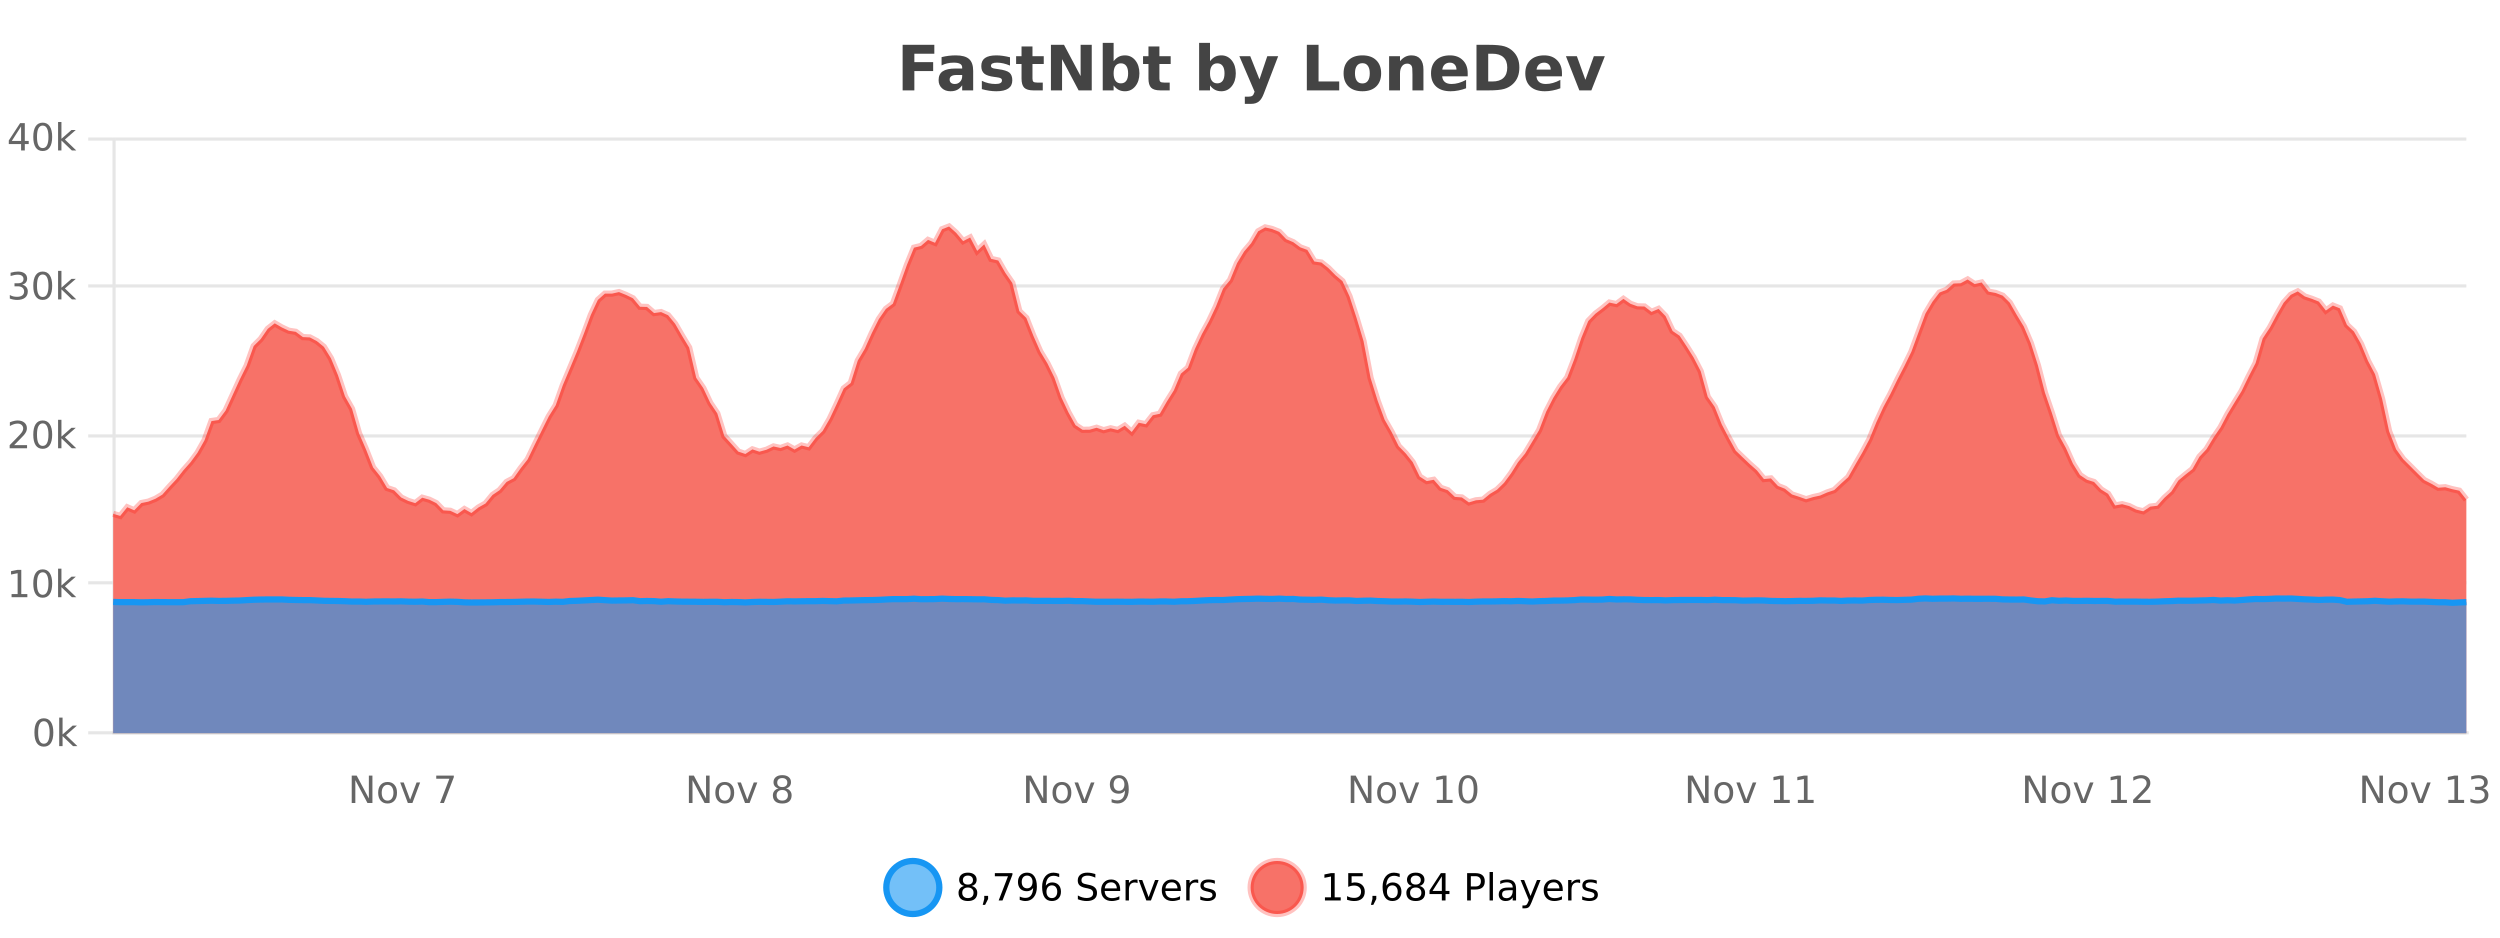 <?xml version="1.0" encoding="UTF-8"?>
<svg xmlns="http://www.w3.org/2000/svg" xmlns:xlink="http://www.w3.org/1999/xlink" width="800pt" height="300pt" viewBox="0 0 800 300" version="1.1">
<defs>
<clipPath id="clip1">
  <path d="M 255 263 L 329 263 L 329 300 L 255 300 Z M 255 263 "/>
</clipPath>
<clipPath id="clip2">
  <path d="M 371 263 L 446 263 L 446 300 L 371 300 Z M 371 263 "/>
</clipPath>
<clipPath id="clip3">
  <path d="M 36.219 72 L 789.234 72 L 789.234 234.602 L 36.219 234.602 Z M 36.219 72 "/>
</clipPath>
<clipPath id="clip4">
  <path d="M 35.219 44 L 790.234 44 L 790.234 194 L 35.219 194 Z M 35.219 44 "/>
</clipPath>
<clipPath id="clip5">
  <path d="M 36.219 191 L 789.234 191 L 789.234 234.602 L 36.219 234.602 Z M 36.219 191 "/>
</clipPath>
<clipPath id="clip6">
  <path d="M 35.219 163 L 790.234 163 L 790.234 222 L 35.219 222 Z M 35.219 163 "/>
</clipPath>
</defs>
<g id="surface28146">
<rect x="0" y="0" width="800" height="300" style="fill:rgb(100%,100%,100%);fill-opacity:1;stroke:none;"/>
<path style="fill:none;stroke-width:1;stroke-linecap:butt;stroke-linejoin:miter;stroke:rgb(0%,0%,0%);stroke-opacity:0.098;stroke-miterlimit:10;" d="M 37 234.5 L 789.234 234.5 "/>
<path style="fill:none;stroke-width:1;stroke-linecap:butt;stroke-linejoin:miter;stroke:rgb(0%,0%,0%);stroke-opacity:0.098;stroke-miterlimit:10;" d="M 28.219 234.5 L 36 234.5 "/>
<path style="fill:none;stroke-width:1;stroke-linecap:butt;stroke-linejoin:miter;stroke:rgb(0%,0%,0%);stroke-opacity:0.098;stroke-miterlimit:10;" d="M 37 186.5 L 789.234 186.5 "/>
<path style="fill:none;stroke-width:1;stroke-linecap:butt;stroke-linejoin:miter;stroke:rgb(0%,0%,0%);stroke-opacity:0.098;stroke-miterlimit:10;" d="M 28.219 186.5 L 36 186.5 "/>
<path style="fill:none;stroke-width:1;stroke-linecap:butt;stroke-linejoin:miter;stroke:rgb(0%,0%,0%);stroke-opacity:0.098;stroke-miterlimit:10;" d="M 37 139.5 L 789.234 139.5 "/>
<path style="fill:none;stroke-width:1;stroke-linecap:butt;stroke-linejoin:miter;stroke:rgb(0%,0%,0%);stroke-opacity:0.098;stroke-miterlimit:10;" d="M 28.219 139.5 L 36 139.5 "/>
<path style="fill:none;stroke-width:1;stroke-linecap:butt;stroke-linejoin:miter;stroke:rgb(0%,0%,0%);stroke-opacity:0.098;stroke-miterlimit:10;" d="M 37 91.5 L 789.234 91.5 "/>
<path style="fill:none;stroke-width:1;stroke-linecap:butt;stroke-linejoin:miter;stroke:rgb(0%,0%,0%);stroke-opacity:0.098;stroke-miterlimit:10;" d="M 28.219 91.5 L 36 91.5 "/>
<path style="fill:none;stroke-width:1;stroke-linecap:butt;stroke-linejoin:miter;stroke:rgb(0%,0%,0%);stroke-opacity:0.098;stroke-miterlimit:10;" d="M 37 44.5 L 789.234 44.5 "/>
<path style="fill:none;stroke-width:1;stroke-linecap:butt;stroke-linejoin:miter;stroke:rgb(0%,0%,0%);stroke-opacity:0.098;stroke-miterlimit:10;" d="M 28.219 44.5 L 36 44.5 "/>
<path style=" stroke:none;fill-rule:nonzero;fill:rgb(9.02%,58.824%,95.294%);fill-opacity:0.6;" d="M 300.586 284 C 300.586 288.688 296.789 292.484 292.102 292.484 C 287.414 292.484 283.617 288.688 283.617 284 C 283.617 279.312 287.414 275.516 292.102 275.516 C 296.789 275.516 300.586 279.312 300.586 284 Z M 300.586 284 "/>
<g clip-path="url(#clip1)" clip-rule="nonzero">
<path style="fill:none;stroke-width:2;stroke-linecap:butt;stroke-linejoin:miter;stroke:rgb(9.02%,58.824%,95.294%);stroke-opacity:1;stroke-miterlimit:10;" d="M 300.586 284 C 300.586 288.688 296.789 292.484 292.102 292.484 C 287.414 292.484 283.617 288.688 283.617 284 C 283.617 279.312 287.414 275.516 292.102 275.516 C 296.789 275.516 300.586 279.312 300.586 284 Z M 300.586 284 "/>
</g>
<path style=" stroke:none;fill-rule:nonzero;fill:rgb(0%,0%,0%);fill-opacity:1;" d="M 309.727 284 C 309.164 284 308.719 284.152 308.398 284.453 C 308.074 284.758 307.914 285.168 307.914 285.688 C 307.914 286.219 308.074 286.637 308.398 286.938 C 308.719 287.242 309.164 287.391 309.727 287.391 C 310.289 287.391 310.73 287.242 311.055 286.938 C 311.375 286.637 311.539 286.219 311.539 285.688 C 311.539 285.168 311.375 284.758 311.055 284.453 C 310.742 284.152 310.297 284 309.727 284 Z M 308.539 283.5 C 308.039 283.375 307.641 283.141 307.352 282.797 C 307.07 282.445 306.93 282.016 306.93 281.516 C 306.93 280.82 307.18 280.266 307.68 279.859 C 308.18 279.453 308.859 279.25 309.727 279.25 C 310.602 279.25 311.281 279.453 311.773 279.859 C 312.273 280.266 312.523 280.82 312.523 281.516 C 312.523 282.016 312.383 282.445 312.102 282.797 C 311.82 283.141 311.422 283.375 310.914 283.5 C 311.484 283.637 311.93 283.898 312.242 284.281 C 312.562 284.668 312.727 285.137 312.727 285.688 C 312.727 286.543 312.465 287.199 311.945 287.656 C 311.434 288.105 310.695 288.328 309.727 288.328 C 308.766 288.328 308.027 288.105 307.508 287.656 C 306.984 287.199 306.727 286.543 306.727 285.688 C 306.727 285.137 306.887 284.668 307.211 284.281 C 307.531 283.898 307.977 283.637 308.539 283.5 Z M 308.117 281.625 C 308.117 282.086 308.258 282.438 308.539 282.688 C 308.82 282.938 309.215 283.062 309.727 283.062 C 310.234 283.062 310.633 282.938 310.914 282.688 C 311.203 282.438 311.352 282.086 311.352 281.625 C 311.352 281.18 311.203 280.828 310.914 280.578 C 310.633 280.32 310.234 280.188 309.727 280.188 C 309.215 280.188 308.82 280.32 308.539 280.578 C 308.258 280.828 308.117 281.18 308.117 281.625 Z M 314.957 286.672 L 316.191 286.672 L 316.191 287.672 L 315.238 289.547 L 314.473 289.547 L 314.957 287.672 Z M 318.352 279.406 L 323.977 279.406 L 323.977 279.906 L 320.805 288.156 L 319.57 288.156 L 322.555 280.406 L 318.352 280.406 Z M 326.312 287.969 L 326.312 286.891 C 326.613 287.039 326.914 287.148 327.219 287.219 C 327.52 287.293 327.82 287.328 328.125 287.328 C 328.906 287.328 329.5 287.07 329.906 286.547 C 330.32 286.016 330.555 285.215 330.609 284.141 C 330.391 284.484 330.102 284.746 329.75 284.922 C 329.406 285.102 329.02 285.188 328.594 285.188 C 327.719 285.188 327.023 284.93 326.516 284.406 C 326.004 283.875 325.75 283.148 325.75 282.219 C 325.75 281.324 326.016 280.605 326.547 280.062 C 327.078 279.523 327.785 279.25 328.672 279.25 C 329.68 279.25 330.453 279.641 330.984 280.422 C 331.523 281.195 331.797 282.32 331.797 283.797 C 331.797 285.172 331.469 286.273 330.812 287.094 C 330.156 287.918 329.273 288.328 328.172 288.328 C 327.867 288.328 327.566 288.297 327.266 288.234 C 326.961 288.18 326.645 288.094 326.312 287.969 Z M 328.672 284.266 C 329.203 284.266 329.625 284.086 329.938 283.719 C 330.25 283.355 330.406 282.855 330.406 282.219 C 330.406 281.594 330.25 281.102 329.938 280.734 C 329.625 280.371 329.203 280.188 328.672 280.188 C 328.141 280.188 327.719 280.371 327.406 280.734 C 327.102 281.102 326.953 281.594 326.953 282.219 C 326.953 282.855 327.102 283.355 327.406 283.719 C 327.719 284.086 328.141 284.266 328.672 284.266 Z M 336.602 283.312 C 336.07 283.312 335.648 283.496 335.336 283.859 C 335.023 284.227 334.867 284.719 334.867 285.344 C 334.867 285.98 335.023 286.48 335.336 286.844 C 335.648 287.211 336.07 287.391 336.602 287.391 C 337.133 287.391 337.547 287.211 337.852 286.844 C 338.164 286.48 338.32 285.98 338.32 285.344 C 338.32 284.719 338.164 284.227 337.852 283.859 C 337.547 283.496 337.133 283.312 336.602 283.312 Z M 338.945 279.594 L 338.945 280.672 C 338.641 280.539 338.34 280.434 338.039 280.359 C 337.734 280.289 337.438 280.25 337.148 280.25 C 336.367 280.25 335.766 280.516 335.352 281.047 C 334.945 281.57 334.711 282.359 334.648 283.422 C 334.875 283.09 335.164 282.836 335.508 282.656 C 335.859 282.469 336.246 282.375 336.664 282.375 C 337.539 282.375 338.23 282.641 338.742 283.172 C 339.25 283.703 339.508 284.43 339.508 285.344 C 339.508 286.25 339.242 286.977 338.711 287.516 C 338.18 288.059 337.477 288.328 336.602 288.328 C 335.578 288.328 334.805 287.945 334.273 287.172 C 333.742 286.391 333.477 285.266 333.477 283.797 C 333.477 282.414 333.805 281.309 334.461 280.484 C 335.117 279.664 335.996 279.25 337.102 279.25 C 337.391 279.25 337.688 279.281 337.992 279.344 C 338.293 279.398 338.609 279.48 338.945 279.594 Z M 350.508 279.688 L 350.508 280.844 C 350.059 280.637 349.633 280.48 349.227 280.375 C 348.828 280.262 348.449 280.203 348.086 280.203 C 347.438 280.203 346.938 280.328 346.586 280.578 C 346.242 280.828 346.07 281.188 346.07 281.656 C 346.07 282.043 346.184 282.336 346.414 282.531 C 346.641 282.73 347.086 282.887 347.742 283 L 348.445 283.156 C 349.328 283.324 349.98 283.621 350.398 284.047 C 350.824 284.465 351.039 285.027 351.039 285.734 C 351.039 286.59 350.75 287.234 350.18 287.672 C 349.617 288.109 348.781 288.328 347.68 288.328 C 347.273 288.328 346.836 288.281 346.367 288.188 C 345.898 288.094 345.414 287.953 344.914 287.766 L 344.914 286.547 C 345.391 286.82 345.859 287.023 346.32 287.156 C 346.789 287.293 347.242 287.359 347.68 287.359 C 348.355 287.359 348.875 287.23 349.242 286.969 C 349.617 286.699 349.805 286.32 349.805 285.828 C 349.805 285.402 349.668 285.07 349.398 284.828 C 349.137 284.578 348.703 284.398 348.102 284.281 L 347.383 284.141 C 346.496 283.965 345.855 283.688 345.461 283.312 C 345.074 282.938 344.883 282.418 344.883 281.75 C 344.883 280.969 345.152 280.359 345.695 279.922 C 346.234 279.477 346.984 279.25 347.945 279.25 C 348.359 279.25 348.777 279.289 349.195 279.359 C 349.621 279.434 350.059 279.543 350.508 279.688 Z M 358.453 284.609 L 358.453 285.125 L 353.484 285.125 C 353.535 285.875 353.758 286.445 354.156 286.828 C 354.562 287.215 355.117 287.406 355.828 287.406 C 356.242 287.406 356.645 287.359 357.031 287.266 C 357.426 287.164 357.816 287.008 358.203 286.797 L 358.203 287.828 C 357.805 287.984 357.406 288.105 357 288.188 C 356.594 288.281 356.18 288.328 355.766 288.328 C 354.723 288.328 353.895 288.027 353.281 287.422 C 352.664 286.809 352.359 285.98 352.359 284.938 C 352.359 283.867 352.648 283.016 353.234 282.391 C 353.816 281.758 354.598 281.438 355.578 281.438 C 356.461 281.438 357.16 281.727 357.672 282.297 C 358.191 282.859 358.453 283.633 358.453 284.609 Z M 357.375 284.281 C 357.363 283.699 357.195 283.23 356.875 282.875 C 356.551 282.523 356.125 282.344 355.594 282.344 C 354.988 282.344 354.504 282.516 354.141 282.859 C 353.785 283.203 353.582 283.684 353.531 284.297 Z M 364.023 282.594 C 363.898 282.531 363.762 282.484 363.617 282.453 C 363.48 282.414 363.324 282.391 363.148 282.391 C 362.543 282.391 362.074 282.59 361.742 282.984 C 361.418 283.383 361.258 283.953 361.258 284.703 L 361.258 288.156 L 360.18 288.156 L 360.18 281.594 L 361.258 281.594 L 361.258 282.609 C 361.484 282.215 361.781 281.922 362.148 281.734 C 362.512 281.539 362.953 281.438 363.477 281.438 C 363.547 281.438 363.625 281.445 363.711 281.453 C 363.805 281.465 363.902 281.48 364.008 281.5 Z M 364.375 281.594 L 365.516 281.594 L 367.562 287.094 L 369.625 281.594 L 370.766 281.594 L 368.297 288.156 L 366.828 288.156 Z M 377.867 284.609 L 377.867 285.125 L 372.898 285.125 C 372.949 285.875 373.172 286.445 373.57 286.828 C 373.977 287.215 374.531 287.406 375.242 287.406 C 375.656 287.406 376.059 287.359 376.445 287.266 C 376.84 287.164 377.23 287.008 377.617 286.797 L 377.617 287.828 C 377.219 287.984 376.82 288.105 376.414 288.188 C 376.008 288.281 375.594 288.328 375.18 288.328 C 374.137 288.328 373.309 288.027 372.695 287.422 C 372.078 286.809 371.773 285.98 371.773 284.938 C 371.773 283.867 372.062 283.016 372.648 282.391 C 373.23 281.758 374.012 281.438 374.992 281.438 C 375.875 281.438 376.574 281.727 377.086 282.297 C 377.605 282.859 377.867 283.633 377.867 284.609 Z M 376.789 284.281 C 376.777 283.699 376.609 283.23 376.289 282.875 C 375.965 282.523 375.539 282.344 375.008 282.344 C 374.402 282.344 373.918 282.516 373.555 282.859 C 373.199 283.203 372.996 283.684 372.945 284.297 Z M 383.438 282.594 C 383.312 282.531 383.176 282.484 383.031 282.453 C 382.895 282.414 382.738 282.391 382.562 282.391 C 381.957 282.391 381.488 282.59 381.156 282.984 C 380.832 283.383 380.672 283.953 380.672 284.703 L 380.672 288.156 L 379.594 288.156 L 379.594 281.594 L 380.672 281.594 L 380.672 282.609 C 380.898 282.215 381.195 281.922 381.562 281.734 C 381.926 281.539 382.367 281.438 382.891 281.438 C 382.961 281.438 383.039 281.445 383.125 281.453 C 383.219 281.465 383.316 281.48 383.422 281.5 Z M 388.75 281.781 L 388.75 282.812 C 388.445 282.656 388.129 282.543 387.797 282.469 C 387.473 282.387 387.133 282.344 386.781 282.344 C 386.25 282.344 385.848 282.43 385.578 282.594 C 385.305 282.75 385.172 282.996 385.172 283.328 C 385.172 283.578 385.266 283.777 385.453 283.922 C 385.648 284.059 386.039 284.188 386.625 284.312 L 386.984 284.406 C 387.754 284.562 388.301 284.793 388.625 285.094 C 388.945 285.398 389.109 285.812 389.109 286.344 C 389.109 286.961 388.863 287.445 388.375 287.797 C 387.895 288.152 387.234 288.328 386.391 288.328 C 386.035 288.328 385.664 288.289 385.281 288.219 C 384.906 288.156 384.508 288.059 384.094 287.922 L 384.094 286.797 C 384.488 287.008 384.879 287.164 385.266 287.266 C 385.648 287.371 386.035 287.422 386.422 287.422 C 386.922 287.422 387.305 287.34 387.578 287.172 C 387.859 286.996 388 286.746 388 286.422 C 388 286.133 387.898 285.906 387.703 285.75 C 387.504 285.594 387.07 285.445 386.406 285.297 L 386.031 285.219 C 385.363 285.074 384.879 284.855 384.578 284.562 C 384.285 284.273 384.141 283.875 384.141 283.375 C 384.141 282.75 384.359 282.273 384.797 281.938 C 385.234 281.605 385.852 281.438 386.656 281.438 C 387.051 281.438 387.426 281.469 387.781 281.531 C 388.133 281.586 388.457 281.668 388.75 281.781 Z M 302.102 277.016 "/>
<path style=" stroke:none;fill-rule:nonzero;fill:rgb(96.863%,44.706%,40.784%);fill-opacity:1;" d="M 417.172 284 C 417.172 288.688 413.375 292.484 408.688 292.484 C 404 292.484 400.203 288.688 400.203 284 C 400.203 279.312 404 275.516 408.688 275.516 C 413.375 275.516 417.172 279.312 417.172 284 Z M 417.172 284 "/>
<g clip-path="url(#clip2)" clip-rule="nonzero">
<path style="fill:none;stroke-width:2;stroke-linecap:butt;stroke-linejoin:miter;stroke:rgb(100%,4.706%,0%);stroke-opacity:0.247;stroke-miterlimit:10;" d="M 417.172 284 C 417.172 288.688 413.375 292.484 408.688 292.484 C 404 292.484 400.203 288.688 400.203 284 C 400.203 279.312 404 275.516 408.688 275.516 C 413.375 275.516 417.172 279.312 417.172 284 Z M 417.172 284 "/>
</g>
<path style=" stroke:none;fill-rule:nonzero;fill:rgb(0%,0%,0%);fill-opacity:1;" d="M 423.984 287.156 L 425.922 287.156 L 425.922 280.484 L 423.812 280.906 L 423.812 279.828 L 425.906 279.406 L 427.094 279.406 L 427.094 287.156 L 429.031 287.156 L 429.031 288.156 L 423.984 288.156 Z M 431.434 279.406 L 436.074 279.406 L 436.074 280.406 L 432.512 280.406 L 432.512 282.547 C 432.688 282.484 432.859 282.445 433.027 282.422 C 433.203 282.391 433.375 282.375 433.543 282.375 C 434.52 282.375 435.297 282.648 435.871 283.188 C 436.441 283.719 436.73 284.438 436.73 285.344 C 436.73 286.293 436.434 287.027 435.84 287.547 C 435.254 288.07 434.434 288.328 433.371 288.328 C 432.996 288.328 432.613 288.297 432.23 288.234 C 431.855 288.172 431.465 288.078 431.059 287.953 L 431.059 286.766 C 431.41 286.953 431.777 287.094 432.152 287.188 C 432.527 287.281 432.922 287.328 433.34 287.328 C 434.016 287.328 434.551 287.152 434.949 286.797 C 435.344 286.445 435.543 285.961 435.543 285.344 C 435.543 284.742 435.344 284.262 434.949 283.906 C 434.551 283.555 434.016 283.375 433.34 283.375 C 433.027 283.375 432.707 283.414 432.387 283.484 C 432.074 283.547 431.754 283.652 431.434 283.797 Z M 439.18 286.672 L 440.414 286.672 L 440.414 287.672 L 439.461 289.547 L 438.695 289.547 L 439.18 287.672 Z M 445.555 283.312 C 445.023 283.312 444.602 283.496 444.289 283.859 C 443.977 284.227 443.82 284.719 443.82 285.344 C 443.82 285.98 443.977 286.48 444.289 286.844 C 444.602 287.211 445.023 287.391 445.555 287.391 C 446.086 287.391 446.5 287.211 446.805 286.844 C 447.117 286.48 447.273 285.98 447.273 285.344 C 447.273 284.719 447.117 284.227 446.805 283.859 C 446.5 283.496 446.086 283.312 445.555 283.312 Z M 447.898 279.594 L 447.898 280.672 C 447.594 280.539 447.293 280.434 446.992 280.359 C 446.688 280.289 446.391 280.25 446.102 280.25 C 445.32 280.25 444.719 280.516 444.305 281.047 C 443.898 281.57 443.664 282.359 443.602 283.422 C 443.828 283.09 444.117 282.836 444.461 282.656 C 444.812 282.469 445.199 282.375 445.617 282.375 C 446.492 282.375 447.184 282.641 447.695 283.172 C 448.203 283.703 448.461 284.43 448.461 285.344 C 448.461 286.25 448.195 286.977 447.664 287.516 C 447.133 288.059 446.43 288.328 445.555 288.328 C 444.531 288.328 443.758 287.945 443.227 287.172 C 442.695 286.391 442.43 285.266 442.43 283.797 C 442.43 282.414 442.758 281.309 443.414 280.484 C 444.07 279.664 444.949 279.25 446.055 279.25 C 446.344 279.25 446.641 279.281 446.945 279.344 C 447.246 279.398 447.562 279.48 447.898 279.594 Z M 453.031 284 C 452.469 284 452.023 284.152 451.703 284.453 C 451.379 284.758 451.219 285.168 451.219 285.688 C 451.219 286.219 451.379 286.637 451.703 286.938 C 452.023 287.242 452.469 287.391 453.031 287.391 C 453.594 287.391 454.035 287.242 454.359 286.938 C 454.68 286.637 454.844 286.219 454.844 285.688 C 454.844 285.168 454.68 284.758 454.359 284.453 C 454.047 284.152 453.602 284 453.031 284 Z M 451.844 283.5 C 451.344 283.375 450.945 283.141 450.656 282.797 C 450.375 282.445 450.234 282.016 450.234 281.516 C 450.234 280.82 450.484 280.266 450.984 279.859 C 451.484 279.453 452.164 279.25 453.031 279.25 C 453.906 279.25 454.586 279.453 455.078 279.859 C 455.578 280.266 455.828 280.82 455.828 281.516 C 455.828 282.016 455.688 282.445 455.406 282.797 C 455.125 283.141 454.727 283.375 454.219 283.5 C 454.789 283.637 455.234 283.898 455.547 284.281 C 455.867 284.668 456.031 285.137 456.031 285.688 C 456.031 286.543 455.77 287.199 455.25 287.656 C 454.738 288.105 454 288.328 453.031 288.328 C 452.07 288.328 451.332 288.105 450.812 287.656 C 450.289 287.199 450.031 286.543 450.031 285.688 C 450.031 285.137 450.191 284.668 450.516 284.281 C 450.836 283.898 451.281 283.637 451.844 283.5 Z M 451.422 281.625 C 451.422 282.086 451.562 282.438 451.844 282.688 C 452.125 282.938 452.52 283.062 453.031 283.062 C 453.539 283.062 453.938 282.938 454.219 282.688 C 454.508 282.438 454.656 282.086 454.656 281.625 C 454.656 281.18 454.508 280.828 454.219 280.578 C 453.938 280.32 453.539 280.188 453.031 280.188 C 452.52 280.188 452.125 280.32 451.844 280.578 C 451.562 280.828 451.422 281.18 451.422 281.625 Z M 461.387 280.438 L 458.402 285.109 L 461.387 285.109 Z M 461.074 279.406 L 462.574 279.406 L 462.574 285.109 L 463.824 285.109 L 463.824 286.094 L 462.574 286.094 L 462.574 288.156 L 461.387 288.156 L 461.387 286.094 L 457.449 286.094 L 457.449 284.953 Z M 470.664 280.375 L 470.664 283.672 L 472.148 283.672 C 472.699 283.672 473.125 283.531 473.43 283.25 C 473.73 282.961 473.883 282.547 473.883 282.016 C 473.883 281.496 473.73 281.094 473.43 280.812 C 473.125 280.523 472.699 280.375 472.148 280.375 Z M 469.477 279.406 L 472.148 279.406 C 473.137 279.406 473.883 279.633 474.383 280.078 C 474.883 280.516 475.133 281.164 475.133 282.016 C 475.133 282.883 474.883 283.539 474.383 283.984 C 473.883 284.422 473.137 284.641 472.148 284.641 L 470.664 284.641 L 470.664 288.156 L 469.477 288.156 Z M 476.664 279.031 L 477.742 279.031 L 477.742 288.156 L 476.664 288.156 Z M 482.984 284.859 C 482.117 284.859 481.516 284.961 481.172 285.156 C 480.836 285.355 480.672 285.695 480.672 286.172 C 480.672 286.559 480.797 286.867 481.047 287.094 C 481.305 287.312 481.648 287.422 482.078 287.422 C 482.68 287.422 483.16 287.215 483.516 286.797 C 483.879 286.371 484.062 285.805 484.062 285.094 L 484.062 284.859 Z M 485.141 284.406 L 485.141 288.156 L 484.062 288.156 L 484.062 287.156 C 483.812 287.555 483.504 287.852 483.141 288.047 C 482.773 288.234 482.328 288.328 481.797 288.328 C 481.117 288.328 480.582 288.141 480.188 287.766 C 479.789 287.383 479.594 286.875 479.594 286.25 C 479.594 285.512 479.836 284.953 480.328 284.578 C 480.828 284.203 481.566 284.016 482.547 284.016 L 484.062 284.016 L 484.062 283.906 C 484.062 283.406 483.895 283.023 483.562 282.75 C 483.238 282.48 482.785 282.344 482.203 282.344 C 481.828 282.344 481.457 282.391 481.094 282.484 C 480.738 282.578 480.398 282.715 480.078 282.891 L 480.078 281.891 C 480.473 281.734 480.852 281.621 481.219 281.547 C 481.594 281.477 481.957 281.438 482.312 281.438 C 483.258 281.438 483.969 281.684 484.438 282.172 C 484.906 282.664 485.141 283.406 485.141 284.406 Z M 490.086 288.766 C 489.781 289.547 489.484 290.055 489.195 290.297 C 488.902 290.535 488.516 290.656 488.039 290.656 L 487.18 290.656 L 487.18 289.75 L 487.805 289.75 C 488.105 289.75 488.336 289.676 488.492 289.531 C 488.656 289.395 488.84 289.066 489.039 288.547 L 489.242 288.047 L 486.586 281.594 L 487.727 281.594 L 489.773 286.719 L 491.836 281.594 L 492.977 281.594 Z M 500.078 284.609 L 500.078 285.125 L 495.109 285.125 C 495.16 285.875 495.383 286.445 495.781 286.828 C 496.188 287.215 496.742 287.406 497.453 287.406 C 497.867 287.406 498.27 287.359 498.656 287.266 C 499.051 287.164 499.441 287.008 499.828 286.797 L 499.828 287.828 C 499.43 287.984 499.031 288.105 498.625 288.188 C 498.219 288.281 497.805 288.328 497.391 288.328 C 496.348 288.328 495.52 288.027 494.906 287.422 C 494.289 286.809 493.984 285.98 493.984 284.938 C 493.984 283.867 494.273 283.016 494.859 282.391 C 495.441 281.758 496.223 281.438 497.203 281.438 C 498.086 281.438 498.785 281.727 499.297 282.297 C 499.816 282.859 500.078 283.633 500.078 284.609 Z M 499 284.281 C 498.988 283.699 498.82 283.23 498.5 282.875 C 498.176 282.523 497.75 282.344 497.219 282.344 C 496.613 282.344 496.129 282.516 495.766 282.859 C 495.41 283.203 495.207 283.684 495.156 284.297 Z M 505.648 282.594 C 505.523 282.531 505.387 282.484 505.242 282.453 C 505.105 282.414 504.949 282.391 504.773 282.391 C 504.168 282.391 503.699 282.59 503.367 282.984 C 503.043 283.383 502.883 283.953 502.883 284.703 L 502.883 288.156 L 501.805 288.156 L 501.805 281.594 L 502.883 281.594 L 502.883 282.609 C 503.109 282.215 503.406 281.922 503.773 281.734 C 504.137 281.539 504.578 281.438 505.102 281.438 C 505.172 281.438 505.25 281.445 505.336 281.453 C 505.43 281.465 505.527 281.48 505.633 281.5 Z M 510.961 281.781 L 510.961 282.812 C 510.656 282.656 510.34 282.543 510.008 282.469 C 509.684 282.387 509.344 282.344 508.992 282.344 C 508.461 282.344 508.059 282.43 507.789 282.594 C 507.516 282.75 507.383 282.996 507.383 283.328 C 507.383 283.578 507.477 283.777 507.664 283.922 C 507.859 284.059 508.25 284.188 508.836 284.312 L 509.195 284.406 C 509.965 284.562 510.512 284.793 510.836 285.094 C 511.156 285.398 511.32 285.812 511.32 286.344 C 511.32 286.961 511.074 287.445 510.586 287.797 C 510.105 288.152 509.445 288.328 508.602 288.328 C 508.246 288.328 507.875 288.289 507.492 288.219 C 507.117 288.156 506.719 288.059 506.305 287.922 L 506.305 286.797 C 506.699 287.008 507.09 287.164 507.477 287.266 C 507.859 287.371 508.246 287.422 508.633 287.422 C 509.133 287.422 509.516 287.34 509.789 287.172 C 510.07 286.996 510.211 286.746 510.211 286.422 C 510.211 286.133 510.109 285.906 509.914 285.75 C 509.715 285.594 509.281 285.445 508.617 285.297 L 508.242 285.219 C 507.574 285.074 507.09 284.855 506.789 284.562 C 506.496 284.273 506.352 283.875 506.352 283.375 C 506.352 282.75 506.57 282.273 507.008 281.938 C 507.445 281.605 508.062 281.438 508.867 281.438 C 509.262 281.438 509.637 281.469 509.992 281.531 C 510.344 281.586 510.668 281.668 510.961 281.781 Z M 418.688 277.016 "/>
<path style=" stroke:none;fill-rule:nonzero;fill:rgb(26.667%,26.667%,26.667%);fill-opacity:1;" d="M 288.844 14.344 L 298.984 14.344 L 298.984 17.188 L 292.594 17.188 L 292.594 19.891 L 298.609 19.891 L 298.609 22.734 L 292.594 22.734 L 292.594 28.922 L 288.844 28.922 Z M 306.07 24 C 305.34 24 304.793 24.125 304.43 24.375 C 304.062 24.617 303.883 24.98 303.883 25.469 C 303.883 25.906 304.027 26.25 304.32 26.5 C 304.621 26.75 305.031 26.875 305.555 26.875 C 306.211 26.875 306.762 26.641 307.211 26.172 C 307.668 25.703 307.898 25.117 307.898 24.406 L 307.898 24 Z M 311.414 22.688 L 311.414 28.922 L 307.898 28.922 L 307.898 27.297 C 307.43 27.965 306.898 28.449 306.305 28.75 C 305.719 29.051 305.008 29.203 304.164 29.203 C 303.039 29.203 302.121 28.875 301.414 28.219 C 300.703 27.555 300.352 26.695 300.352 25.641 C 300.352 24.359 300.789 23.422 301.664 22.828 C 302.547 22.227 303.938 21.922 305.836 21.922 L 307.898 21.922 L 307.898 21.641 C 307.898 21.09 307.68 20.688 307.242 20.438 C 306.805 20.18 306.121 20.047 305.195 20.047 C 304.445 20.047 303.746 20.125 303.102 20.281 C 302.453 20.43 301.855 20.648 301.305 20.938 L 301.305 18.281 C 302.055 18.094 302.805 17.953 303.555 17.859 C 304.312 17.766 305.074 17.719 305.836 17.719 C 307.805 17.719 309.227 18.109 310.102 18.891 C 310.977 19.664 311.414 20.93 311.414 22.688 Z M 323.203 18.328 L 323.203 20.984 C 322.461 20.672 321.742 20.438 321.047 20.281 C 320.348 20.125 319.688 20.047 319.062 20.047 C 318.406 20.047 317.914 20.133 317.594 20.297 C 317.27 20.465 317.109 20.719 317.109 21.062 C 317.109 21.344 317.227 21.559 317.469 21.703 C 317.719 21.852 318.156 21.961 318.781 22.031 L 319.406 22.125 C 321.195 22.355 322.398 22.73 323.016 23.25 C 323.629 23.773 323.938 24.59 323.938 25.703 C 323.938 26.871 323.504 27.746 322.641 28.328 C 321.785 28.914 320.508 29.203 318.812 29.203 C 318.082 29.203 317.332 29.145 316.562 29.031 C 315.789 28.918 315 28.746 314.188 28.516 L 314.188 25.859 C 314.883 26.203 315.598 26.461 316.328 26.625 C 317.055 26.793 317.801 26.875 318.562 26.875 C 319.25 26.875 319.766 26.781 320.109 26.594 C 320.453 26.406 320.625 26.125 320.625 25.75 C 320.625 25.438 320.504 25.211 320.266 25.062 C 320.023 24.906 319.551 24.789 318.844 24.703 L 318.234 24.625 C 316.672 24.43 315.578 24.07 314.953 23.547 C 314.328 23.016 314.016 22.215 314.016 21.141 C 314.016 19.984 314.41 19.125 315.203 18.562 C 316.004 18 317.223 17.719 318.859 17.719 C 319.504 17.719 320.18 17.773 320.891 17.875 C 321.598 17.969 322.367 18.121 323.203 18.328 Z M 330.391 14.875 L 330.391 17.984 L 334 17.984 L 334 20.484 L 330.391 20.484 L 330.391 25.125 C 330.391 25.637 330.488 25.98 330.688 26.156 C 330.895 26.336 331.297 26.422 331.891 26.422 L 333.688 26.422 L 333.688 28.922 L 330.688 28.922 C 329.312 28.922 328.332 28.637 327.75 28.062 C 327.176 27.48 326.891 26.5 326.891 25.125 L 326.891 20.484 L 325.156 20.484 L 325.156 17.984 L 326.891 17.984 L 326.891 14.875 Z M 336.297 14.344 L 340.484 14.344 L 345.797 24.344 L 345.797 14.344 L 349.359 14.344 L 349.359 28.922 L 345.156 28.922 L 339.859 18.922 L 339.859 28.922 L 336.297 28.922 Z M 358.688 26.672 C 359.438 26.672 360.008 26.402 360.406 25.859 C 360.801 25.309 361 24.512 361 23.469 C 361 22.43 360.801 21.637 360.406 21.094 C 360.008 20.543 359.438 20.266 358.688 20.266 C 357.938 20.266 357.359 20.543 356.953 21.094 C 356.555 21.637 356.359 22.43 356.359 23.469 C 356.359 24.5 356.555 25.293 356.953 25.844 C 357.359 26.398 357.938 26.672 358.688 26.672 Z M 356.359 19.578 C 356.848 18.945 357.383 18.477 357.969 18.172 C 358.551 17.871 359.223 17.719 359.984 17.719 C 361.336 17.719 362.445 18.258 363.312 19.328 C 364.176 20.402 364.609 21.781 364.609 23.469 C 364.609 25.148 364.176 26.523 363.312 27.594 C 362.445 28.668 361.336 29.203 359.984 29.203 C 359.223 29.203 358.551 29.051 357.969 28.75 C 357.383 28.449 356.848 27.98 356.359 27.344 L 356.359 28.922 L 352.875 28.922 L 352.875 13.719 L 356.359 13.719 Z M 371.008 14.875 L 371.008 17.984 L 374.617 17.984 L 374.617 20.484 L 371.008 20.484 L 371.008 25.125 C 371.008 25.637 371.105 25.98 371.305 26.156 C 371.512 26.336 371.914 26.422 372.508 26.422 L 374.305 26.422 L 374.305 28.922 L 371.305 28.922 C 369.93 28.922 368.949 28.637 368.367 28.062 C 367.793 27.48 367.508 26.5 367.508 25.125 L 367.508 20.484 L 365.773 20.484 L 365.773 17.984 L 367.508 17.984 L 367.508 14.875 Z M 389.531 26.672 C 390.281 26.672 390.852 26.402 391.25 25.859 C 391.645 25.309 391.844 24.512 391.844 23.469 C 391.844 22.43 391.645 21.637 391.25 21.094 C 390.852 20.543 390.281 20.266 389.531 20.266 C 388.781 20.266 388.203 20.543 387.797 21.094 C 387.398 21.637 387.203 22.43 387.203 23.469 C 387.203 24.5 387.398 25.293 387.797 25.844 C 388.203 26.398 388.781 26.672 389.531 26.672 Z M 387.203 19.578 C 387.691 18.945 388.227 18.477 388.812 18.172 C 389.395 17.871 390.066 17.719 390.828 17.719 C 392.18 17.719 393.289 18.258 394.156 19.328 C 395.02 20.402 395.453 21.781 395.453 23.469 C 395.453 25.148 395.02 26.523 394.156 27.594 C 393.289 28.668 392.18 29.203 390.828 29.203 C 390.066 29.203 389.395 29.051 388.812 28.75 C 388.227 28.449 387.691 27.98 387.203 27.344 L 387.203 28.922 L 383.719 28.922 L 383.719 13.719 L 387.203 13.719 Z M 396.594 17.984 L 400.078 17.984 L 403.031 25.406 L 405.531 17.984 L 409.016 17.984 L 404.422 29.953 C 403.961 31.172 403.422 32.02 402.797 32.5 C 402.18 32.988 401.375 33.234 400.375 33.234 L 398.344 33.234 L 398.344 30.938 L 399.438 30.938 C 400.031 30.938 400.461 30.844 400.734 30.656 C 401.004 30.469 401.211 30.129 401.359 29.641 L 401.469 29.344 Z M 418.188 14.344 L 421.938 14.344 L 421.938 26.078 L 428.547 26.078 L 428.547 28.922 L 418.188 28.922 Z M 435.98 20.219 C 435.199 20.219 434.605 20.5 434.199 21.062 C 433.793 21.617 433.59 22.418 433.59 23.469 C 433.59 24.512 433.793 25.312 434.199 25.875 C 434.605 26.43 435.199 26.703 435.98 26.703 C 436.738 26.703 437.316 26.43 437.715 25.875 C 438.121 25.312 438.324 24.512 438.324 23.469 C 438.324 22.418 438.121 21.617 437.715 21.062 C 437.316 20.5 436.738 20.219 435.98 20.219 Z M 435.98 17.719 C 437.855 17.719 439.316 18.23 440.371 19.25 C 441.434 20.262 441.965 21.668 441.965 23.469 C 441.965 25.262 441.434 26.668 440.371 27.688 C 439.316 28.699 437.855 29.203 435.98 29.203 C 434.082 29.203 432.605 28.699 431.543 27.688 C 430.48 26.668 429.949 25.262 429.949 23.469 C 429.949 21.668 430.48 20.262 431.543 19.25 C 432.605 18.23 434.082 17.719 435.98 17.719 Z M 455.5 22.266 L 455.5 28.922 L 451.984 28.922 L 451.984 23.828 C 451.984 22.883 451.961 22.23 451.922 21.875 C 451.879 21.512 451.805 21.246 451.703 21.078 C 451.566 20.852 451.379 20.672 451.141 20.547 C 450.91 20.422 450.645 20.359 450.344 20.359 C 449.613 20.359 449.039 20.641 448.625 21.203 C 448.207 21.766 448 22.547 448 23.547 L 448 28.922 L 444.516 28.922 L 444.516 17.984 L 448 17.984 L 448 19.578 C 448.531 18.945 449.094 18.477 449.688 18.172 C 450.281 17.871 450.93 17.719 451.641 17.719 C 452.91 17.719 453.867 18.109 454.516 18.891 C 455.172 19.664 455.5 20.789 455.5 22.266 Z M 469.664 23.422 L 469.664 24.422 L 461.492 24.422 C 461.574 25.246 461.871 25.859 462.383 26.266 C 462.891 26.672 463.602 26.875 464.508 26.875 C 465.246 26.875 466 26.766 466.773 26.547 C 467.543 26.328 468.336 26 469.148 25.562 L 469.148 28.25 C 468.324 28.562 467.496 28.797 466.664 28.953 C 465.84 29.117 465.016 29.203 464.195 29.203 C 462.215 29.203 460.672 28.703 459.57 27.703 C 458.477 26.695 457.93 25.281 457.93 23.469 C 457.93 21.68 458.465 20.273 459.539 19.25 C 460.621 18.23 462.105 17.719 463.992 17.719 C 465.711 17.719 467.086 18.242 468.117 19.281 C 469.148 20.312 469.664 21.695 469.664 23.422 Z M 466.07 22.266 C 466.07 21.602 465.875 21.062 465.492 20.656 C 465.105 20.25 464.602 20.047 463.977 20.047 C 463.297 20.047 462.746 20.242 462.32 20.625 C 461.902 21 461.641 21.547 461.539 22.266 Z M 476.227 17.188 L 476.227 26.078 L 477.57 26.078 C 479.109 26.078 480.289 25.699 481.102 24.938 C 481.914 24.18 482.32 23.07 482.32 21.609 C 482.32 20.172 481.914 19.078 481.102 18.328 C 480.297 17.57 479.121 17.188 477.57 17.188 Z M 472.477 14.344 L 476.43 14.344 C 478.648 14.344 480.297 14.5 481.383 14.812 C 482.465 15.125 483.391 15.664 484.164 16.422 C 484.852 17.078 485.359 17.84 485.695 18.703 C 486.027 19.559 486.195 20.527 486.195 21.609 C 486.195 22.715 486.027 23.699 485.695 24.562 C 485.359 25.43 484.852 26.188 484.164 26.844 C 483.383 27.594 482.445 28.133 481.352 28.453 C 480.258 28.766 478.617 28.922 476.43 28.922 L 472.477 28.922 Z M 499.828 23.422 L 499.828 24.422 L 491.656 24.422 C 491.738 25.246 492.035 25.859 492.547 26.266 C 493.055 26.672 493.766 26.875 494.672 26.875 C 495.41 26.875 496.164 26.766 496.938 26.547 C 497.707 26.328 498.5 26 499.312 25.562 L 499.312 28.25 C 498.488 28.562 497.66 28.797 496.828 28.953 C 496.004 29.117 495.18 29.203 494.359 29.203 C 492.379 29.203 490.836 28.703 489.734 27.703 C 488.641 26.695 488.094 25.281 488.094 23.469 C 488.094 21.68 488.629 20.273 489.703 19.25 C 490.785 18.23 492.27 17.719 494.156 17.719 C 495.875 17.719 497.25 18.242 498.281 19.281 C 499.312 20.312 499.828 21.695 499.828 23.422 Z M 496.234 22.266 C 496.234 21.602 496.039 21.062 495.656 20.656 C 495.27 20.25 494.766 20.047 494.141 20.047 C 493.461 20.047 492.91 20.242 492.484 20.625 C 492.066 21 491.805 21.547 491.703 22.266 Z M 501.094 17.984 L 504.594 17.984 L 507.328 25.547 L 510.031 17.984 L 513.547 17.984 L 509.234 28.922 L 505.391 28.922 Z M 287 10.359 "/>
<path style="fill:none;stroke-width:1;stroke-linecap:butt;stroke-linejoin:miter;stroke:rgb(0%,0%,0%);stroke-opacity:0.098;stroke-miterlimit:10;" d="M 36 234.5 L 790 234.5 "/>
<path style=" stroke:none;fill-rule:nonzero;fill:rgb(40%,40%,40%);fill-opacity:1;" d="M 112.551 248.203 L 114.145 248.203 L 118.035 255.516 L 118.035 248.203 L 119.176 248.203 L 119.176 256.953 L 117.582 256.953 L 113.707 249.641 L 113.707 256.953 L 112.551 256.953 Z M 124.027 251.141 C 123.453 251.141 122.996 251.371 122.652 251.828 C 122.316 252.277 122.152 252.891 122.152 253.672 C 122.152 254.465 122.316 255.086 122.652 255.531 C 122.984 255.98 123.441 256.203 124.027 256.203 C 124.598 256.203 125.051 255.98 125.387 255.531 C 125.73 255.074 125.902 254.453 125.902 253.672 C 125.902 252.902 125.73 252.289 125.387 251.828 C 125.051 251.371 124.598 251.141 124.027 251.141 Z M 124.027 250.234 C 124.965 250.234 125.699 250.543 126.23 251.156 C 126.77 251.762 127.043 252.602 127.043 253.672 C 127.043 254.746 126.77 255.59 126.23 256.203 C 125.699 256.82 124.965 257.125 124.027 257.125 C 123.09 257.125 122.348 256.82 121.809 256.203 C 121.277 255.59 121.012 254.746 121.012 253.672 C 121.012 252.602 121.277 251.762 121.809 251.156 C 122.348 250.543 123.09 250.234 124.027 250.234 Z M 128.055 250.391 L 129.195 250.391 L 131.242 255.891 L 133.305 250.391 L 134.445 250.391 L 131.977 256.953 L 130.508 256.953 Z M 139.598 248.203 L 145.223 248.203 L 145.223 248.703 L 142.051 256.953 L 140.816 256.953 L 143.801 249.203 L 139.598 249.203 Z M 111.379 245.816 "/>
<path style=" stroke:none;fill-rule:nonzero;fill:rgb(40%,40%,40%);fill-opacity:1;" d="M 220.445 248.203 L 222.039 248.203 L 225.93 255.516 L 225.93 248.203 L 227.07 248.203 L 227.07 256.953 L 225.477 256.953 L 221.602 249.641 L 221.602 256.953 L 220.445 256.953 Z M 231.922 251.141 C 231.348 251.141 230.891 251.371 230.547 251.828 C 230.211 252.277 230.047 252.891 230.047 253.672 C 230.047 254.465 230.211 255.086 230.547 255.531 C 230.879 255.98 231.336 256.203 231.922 256.203 C 232.492 256.203 232.945 255.98 233.281 255.531 C 233.625 255.074 233.797 254.453 233.797 253.672 C 233.797 252.902 233.625 252.289 233.281 251.828 C 232.945 251.371 232.492 251.141 231.922 251.141 Z M 231.922 250.234 C 232.859 250.234 233.594 250.543 234.125 251.156 C 234.664 251.762 234.938 252.602 234.938 253.672 C 234.938 254.746 234.664 255.59 234.125 256.203 C 233.594 256.82 232.859 257.125 231.922 257.125 C 230.984 257.125 230.242 256.82 229.703 256.203 C 229.172 255.59 228.906 254.746 228.906 253.672 C 228.906 252.602 229.172 251.762 229.703 251.156 C 230.242 250.543 230.984 250.234 231.922 250.234 Z M 235.953 250.391 L 237.094 250.391 L 239.141 255.891 L 241.203 250.391 L 242.344 250.391 L 239.875 256.953 L 238.406 256.953 Z M 250.32 252.797 C 249.758 252.797 249.312 252.949 248.992 253.25 C 248.668 253.555 248.508 253.965 248.508 254.484 C 248.508 255.016 248.668 255.434 248.992 255.734 C 249.312 256.039 249.758 256.188 250.32 256.188 C 250.883 256.188 251.324 256.039 251.648 255.734 C 251.969 255.434 252.133 255.016 252.133 254.484 C 252.133 253.965 251.969 253.555 251.648 253.25 C 251.336 252.949 250.891 252.797 250.32 252.797 Z M 249.133 252.297 C 248.633 252.172 248.234 251.938 247.945 251.594 C 247.664 251.242 247.523 250.812 247.523 250.312 C 247.523 249.617 247.773 249.062 248.273 248.656 C 248.773 248.25 249.453 248.047 250.32 248.047 C 251.195 248.047 251.875 248.25 252.367 248.656 C 252.867 249.062 253.117 249.617 253.117 250.312 C 253.117 250.812 252.977 251.242 252.695 251.594 C 252.414 251.938 252.016 252.172 251.508 252.297 C 252.078 252.434 252.523 252.695 252.836 253.078 C 253.156 253.465 253.32 253.934 253.32 254.484 C 253.32 255.34 253.059 255.996 252.539 256.453 C 252.027 256.902 251.289 257.125 250.32 257.125 C 249.359 257.125 248.621 256.902 248.102 256.453 C 247.578 255.996 247.32 255.34 247.32 254.484 C 247.32 253.934 247.48 253.465 247.805 253.078 C 248.125 252.695 248.57 252.434 249.133 252.297 Z M 248.711 250.422 C 248.711 250.883 248.852 251.234 249.133 251.484 C 249.414 251.734 249.809 251.859 250.32 251.859 C 250.828 251.859 251.227 251.734 251.508 251.484 C 251.797 251.234 251.945 250.883 251.945 250.422 C 251.945 249.977 251.797 249.625 251.508 249.375 C 251.227 249.117 250.828 248.984 250.32 248.984 C 249.809 248.984 249.414 249.117 249.133 249.375 C 248.852 249.625 248.711 249.977 248.711 250.422 Z M 219.273 245.816 "/>
<path style=" stroke:none;fill-rule:nonzero;fill:rgb(40%,40%,40%);fill-opacity:1;" d="M 328.34 248.203 L 329.934 248.203 L 333.824 255.516 L 333.824 248.203 L 334.965 248.203 L 334.965 256.953 L 333.371 256.953 L 329.496 249.641 L 329.496 256.953 L 328.34 256.953 Z M 339.816 251.141 C 339.242 251.141 338.785 251.371 338.441 251.828 C 338.105 252.277 337.941 252.891 337.941 253.672 C 337.941 254.465 338.105 255.086 338.441 255.531 C 338.773 255.98 339.23 256.203 339.816 256.203 C 340.387 256.203 340.84 255.98 341.176 255.531 C 341.52 255.074 341.691 254.453 341.691 253.672 C 341.691 252.902 341.52 252.289 341.176 251.828 C 340.84 251.371 340.387 251.141 339.816 251.141 Z M 339.816 250.234 C 340.754 250.234 341.488 250.543 342.02 251.156 C 342.559 251.762 342.832 252.602 342.832 253.672 C 342.832 254.746 342.559 255.59 342.02 256.203 C 341.488 256.82 340.754 257.125 339.816 257.125 C 338.879 257.125 338.137 256.82 337.598 256.203 C 337.066 255.59 336.801 254.746 336.801 253.672 C 336.801 252.602 337.066 251.762 337.598 251.156 C 338.137 250.543 338.879 250.234 339.816 250.234 Z M 343.844 250.391 L 344.984 250.391 L 347.031 255.891 L 349.094 250.391 L 350.234 250.391 L 347.766 256.953 L 346.297 256.953 Z M 355.715 256.766 L 355.715 255.688 C 356.016 255.836 356.316 255.945 356.621 256.016 C 356.922 256.09 357.223 256.125 357.527 256.125 C 358.309 256.125 358.902 255.867 359.309 255.344 C 359.723 254.812 359.957 254.012 360.012 252.938 C 359.793 253.281 359.504 253.543 359.152 253.719 C 358.809 253.898 358.422 253.984 357.996 253.984 C 357.121 253.984 356.426 253.727 355.918 253.203 C 355.406 252.672 355.152 251.945 355.152 251.016 C 355.152 250.121 355.418 249.402 355.949 248.859 C 356.48 248.32 357.188 248.047 358.074 248.047 C 359.082 248.047 359.855 248.438 360.387 249.219 C 360.926 249.992 361.199 251.117 361.199 252.594 C 361.199 253.969 360.871 255.07 360.215 255.891 C 359.559 256.715 358.676 257.125 357.574 257.125 C 357.27 257.125 356.969 257.094 356.668 257.031 C 356.363 256.977 356.047 256.891 355.715 256.766 Z M 358.074 253.062 C 358.605 253.062 359.027 252.883 359.34 252.516 C 359.652 252.152 359.809 251.652 359.809 251.016 C 359.809 250.391 359.652 249.898 359.34 249.531 C 359.027 249.168 358.605 248.984 358.074 248.984 C 357.543 248.984 357.121 249.168 356.809 249.531 C 356.504 249.898 356.355 250.391 356.355 251.016 C 356.355 251.652 356.504 252.152 356.809 252.516 C 357.121 252.883 357.543 253.062 358.074 253.062 Z M 327.168 245.816 "/>
<path style=" stroke:none;fill-rule:nonzero;fill:rgb(40%,40%,40%);fill-opacity:1;" d="M 432.234 248.203 L 433.828 248.203 L 437.719 255.516 L 437.719 248.203 L 438.859 248.203 L 438.859 256.953 L 437.266 256.953 L 433.391 249.641 L 433.391 256.953 L 432.234 256.953 Z M 443.711 251.141 C 443.137 251.141 442.68 251.371 442.336 251.828 C 442 252.277 441.836 252.891 441.836 253.672 C 441.836 254.465 442 255.086 442.336 255.531 C 442.668 255.98 443.125 256.203 443.711 256.203 C 444.281 256.203 444.734 255.98 445.07 255.531 C 445.414 255.074 445.586 254.453 445.586 253.672 C 445.586 252.902 445.414 252.289 445.07 251.828 C 444.734 251.371 444.281 251.141 443.711 251.141 Z M 443.711 250.234 C 444.648 250.234 445.383 250.543 445.914 251.156 C 446.453 251.762 446.727 252.602 446.727 253.672 C 446.727 254.746 446.453 255.59 445.914 256.203 C 445.383 256.82 444.648 257.125 443.711 257.125 C 442.773 257.125 442.031 256.82 441.492 256.203 C 440.961 255.59 440.695 254.746 440.695 253.672 C 440.695 252.602 440.961 251.762 441.492 251.156 C 442.031 250.543 442.773 250.234 443.711 250.234 Z M 447.742 250.391 L 448.883 250.391 L 450.93 255.891 L 452.992 250.391 L 454.133 250.391 L 451.664 256.953 L 450.195 256.953 Z M 459.781 255.953 L 461.719 255.953 L 461.719 249.281 L 459.609 249.703 L 459.609 248.625 L 461.703 248.203 L 462.891 248.203 L 462.891 255.953 L 464.828 255.953 L 464.828 256.953 L 459.781 256.953 Z M 469.742 248.984 C 469.137 248.984 468.68 249.289 468.367 249.891 C 468.062 250.484 467.914 251.387 467.914 252.594 C 467.914 253.793 468.062 254.695 468.367 255.297 C 468.68 255.891 469.137 256.188 469.742 256.188 C 470.355 256.188 470.812 255.891 471.117 255.297 C 471.43 254.695 471.586 253.793 471.586 252.594 C 471.586 251.387 471.43 250.484 471.117 249.891 C 470.812 249.289 470.355 248.984 469.742 248.984 Z M 469.742 248.047 C 470.719 248.047 471.469 248.438 471.992 249.219 C 472.512 249.992 472.773 251.117 472.773 252.594 C 472.773 254.062 472.512 255.188 471.992 255.969 C 471.469 256.742 470.719 257.125 469.742 257.125 C 468.762 257.125 468.012 256.742 467.492 255.969 C 466.98 255.188 466.727 254.062 466.727 252.594 C 466.727 251.117 466.98 249.992 467.492 249.219 C 468.012 248.438 468.762 248.047 469.742 248.047 Z M 431.062 245.816 "/>
<path style=" stroke:none;fill-rule:nonzero;fill:rgb(40%,40%,40%);fill-opacity:1;" d="M 540.129 248.203 L 541.723 248.203 L 545.613 255.516 L 545.613 248.203 L 546.754 248.203 L 546.754 256.953 L 545.16 256.953 L 541.285 249.641 L 541.285 256.953 L 540.129 256.953 Z M 551.605 251.141 C 551.031 251.141 550.574 251.371 550.23 251.828 C 549.895 252.277 549.73 252.891 549.73 253.672 C 549.73 254.465 549.895 255.086 550.23 255.531 C 550.562 255.98 551.02 256.203 551.605 256.203 C 552.176 256.203 552.629 255.98 552.965 255.531 C 553.309 255.074 553.48 254.453 553.48 253.672 C 553.48 252.902 553.309 252.289 552.965 251.828 C 552.629 251.371 552.176 251.141 551.605 251.141 Z M 551.605 250.234 C 552.543 250.234 553.277 250.543 553.809 251.156 C 554.348 251.762 554.621 252.602 554.621 253.672 C 554.621 254.746 554.348 255.59 553.809 256.203 C 553.277 256.82 552.543 257.125 551.605 257.125 C 550.668 257.125 549.926 256.82 549.387 256.203 C 548.855 255.59 548.59 254.746 548.59 253.672 C 548.59 252.602 548.855 251.762 549.387 251.156 C 549.926 250.543 550.668 250.234 551.605 250.234 Z M 555.633 250.391 L 556.773 250.391 L 558.82 255.891 L 560.883 250.391 L 562.023 250.391 L 559.555 256.953 L 558.086 256.953 Z M 567.676 255.953 L 569.613 255.953 L 569.613 249.281 L 567.504 249.703 L 567.504 248.625 L 569.598 248.203 L 570.785 248.203 L 570.785 255.953 L 572.723 255.953 L 572.723 256.953 L 567.676 256.953 Z M 575.312 255.953 L 577.25 255.953 L 577.25 249.281 L 575.141 249.703 L 575.141 248.625 L 577.234 248.203 L 578.422 248.203 L 578.422 255.953 L 580.359 255.953 L 580.359 256.953 L 575.312 256.953 Z M 538.957 245.816 "/>
<path style=" stroke:none;fill-rule:nonzero;fill:rgb(40%,40%,40%);fill-opacity:1;" d="M 648.023 248.203 L 649.617 248.203 L 653.508 255.516 L 653.508 248.203 L 654.648 248.203 L 654.648 256.953 L 653.055 256.953 L 649.18 249.641 L 649.18 256.953 L 648.023 256.953 Z M 659.5 251.141 C 658.926 251.141 658.469 251.371 658.125 251.828 C 657.789 252.277 657.625 252.891 657.625 253.672 C 657.625 254.465 657.789 255.086 658.125 255.531 C 658.457 255.98 658.914 256.203 659.5 256.203 C 660.07 256.203 660.523 255.98 660.859 255.531 C 661.203 255.074 661.375 254.453 661.375 253.672 C 661.375 252.902 661.203 252.289 660.859 251.828 C 660.523 251.371 660.07 251.141 659.5 251.141 Z M 659.5 250.234 C 660.438 250.234 661.172 250.543 661.703 251.156 C 662.242 251.762 662.516 252.602 662.516 253.672 C 662.516 254.746 662.242 255.59 661.703 256.203 C 661.172 256.82 660.438 257.125 659.5 257.125 C 658.562 257.125 657.82 256.82 657.281 256.203 C 656.75 255.59 656.484 254.746 656.484 253.672 C 656.484 252.602 656.75 251.762 657.281 251.156 C 657.82 250.543 658.562 250.234 659.5 250.234 Z M 663.531 250.391 L 664.672 250.391 L 666.719 255.891 L 668.781 250.391 L 669.922 250.391 L 667.453 256.953 L 665.984 256.953 Z M 675.57 255.953 L 677.508 255.953 L 677.508 249.281 L 675.398 249.703 L 675.398 248.625 L 677.492 248.203 L 678.68 248.203 L 678.68 255.953 L 680.617 255.953 L 680.617 256.953 L 675.57 256.953 Z M 684.016 255.953 L 688.156 255.953 L 688.156 256.953 L 682.594 256.953 L 682.594 255.953 C 683.039 255.496 683.648 254.875 684.422 254.094 C 685.203 253.305 685.691 252.793 685.891 252.562 C 686.273 252.148 686.539 251.793 686.688 251.5 C 686.844 251.199 686.922 250.906 686.922 250.625 C 686.922 250.156 686.754 249.777 686.422 249.484 C 686.098 249.195 685.676 249.047 685.156 249.047 C 684.781 249.047 684.383 249.109 683.969 249.234 C 683.562 249.359 683.125 249.559 682.656 249.828 L 682.656 248.625 C 683.133 248.438 683.578 248.297 683.984 248.203 C 684.398 248.102 684.781 248.047 685.125 248.047 C 686.031 248.047 686.754 248.277 687.297 248.734 C 687.836 249.184 688.109 249.789 688.109 250.547 C 688.109 250.902 688.039 251.242 687.906 251.562 C 687.77 251.887 687.523 252.266 687.172 252.703 C 687.066 252.82 686.754 253.148 686.234 253.688 C 685.711 254.23 684.973 254.984 684.016 255.953 Z M 646.852 245.816 "/>
<path style=" stroke:none;fill-rule:nonzero;fill:rgb(40%,40%,40%);fill-opacity:1;" d="M 755.922 248.203 L 757.516 248.203 L 761.406 255.516 L 761.406 248.203 L 762.547 248.203 L 762.547 256.953 L 760.953 256.953 L 757.078 249.641 L 757.078 256.953 L 755.922 256.953 Z M 767.398 251.141 C 766.824 251.141 766.367 251.371 766.023 251.828 C 765.688 252.277 765.523 252.891 765.523 253.672 C 765.523 254.465 765.688 255.086 766.023 255.531 C 766.355 255.98 766.812 256.203 767.398 256.203 C 767.969 256.203 768.422 255.98 768.758 255.531 C 769.102 255.074 769.273 254.453 769.273 253.672 C 769.273 252.902 769.102 252.289 768.758 251.828 C 768.422 251.371 767.969 251.141 767.398 251.141 Z M 767.398 250.234 C 768.336 250.234 769.07 250.543 769.602 251.156 C 770.141 251.762 770.414 252.602 770.414 253.672 C 770.414 254.746 770.141 255.59 769.602 256.203 C 769.07 256.82 768.336 257.125 767.398 257.125 C 766.461 257.125 765.719 256.82 765.18 256.203 C 764.648 255.59 764.383 254.746 764.383 253.672 C 764.383 252.602 764.648 251.762 765.18 251.156 C 765.719 250.543 766.461 250.234 767.398 250.234 Z M 771.43 250.391 L 772.57 250.391 L 774.617 255.891 L 776.68 250.391 L 777.82 250.391 L 775.352 256.953 L 773.883 256.953 Z M 783.469 255.953 L 785.406 255.953 L 785.406 249.281 L 783.297 249.703 L 783.297 248.625 L 785.391 248.203 L 786.578 248.203 L 786.578 255.953 L 788.516 255.953 L 788.516 256.953 L 783.469 256.953 Z M 794.492 252.234 C 795.055 252.359 795.492 252.617 795.805 253 C 796.125 253.375 796.289 253.844 796.289 254.406 C 796.289 255.273 795.992 255.945 795.398 256.422 C 794.805 256.891 793.961 257.125 792.867 257.125 C 792.5 257.125 792.121 257.086 791.727 257.016 C 791.34 256.945 790.945 256.836 790.539 256.688 L 790.539 255.547 C 790.859 255.734 791.215 255.883 791.602 255.984 C 791.996 256.078 792.406 256.125 792.836 256.125 C 793.574 256.125 794.137 255.98 794.523 255.688 C 794.918 255.398 795.117 254.969 795.117 254.406 C 795.117 253.898 794.934 253.496 794.57 253.203 C 794.203 252.914 793.703 252.766 793.07 252.766 L 792.039 252.766 L 792.039 251.797 L 793.117 251.797 C 793.688 251.797 794.133 251.684 794.445 251.453 C 794.758 251.215 794.914 250.875 794.914 250.438 C 794.914 249.992 794.75 249.648 794.43 249.406 C 794.117 249.168 793.664 249.047 793.07 249.047 C 792.734 249.047 792.383 249.086 792.008 249.156 C 791.641 249.219 791.234 249.324 790.789 249.469 L 790.789 248.422 C 791.246 248.297 791.668 248.203 792.055 248.141 C 792.449 248.078 792.82 248.047 793.164 248.047 C 794.07 248.047 794.781 248.25 795.305 248.656 C 795.824 249.062 796.086 249.617 796.086 250.312 C 796.086 250.805 795.945 251.215 795.664 251.547 C 795.391 251.883 795 252.109 794.492 252.234 Z M 754.75 245.816 "/>
<path style="fill:none;stroke-width:1;stroke-linecap:butt;stroke-linejoin:miter;stroke:rgb(0%,0%,0%);stroke-opacity:0.098;stroke-miterlimit:10;" d="M 36.5 44 L 36.5 235 "/>
<path style=" stroke:none;fill-rule:nonzero;fill:rgb(40%,40%,40%);fill-opacity:1;" d="M 14.031 230.789 C 13.426 230.789 12.969 231.094 12.656 231.695 C 12.352 232.289 12.203 233.191 12.203 234.398 C 12.203 235.598 12.352 236.5 12.656 237.102 C 12.969 237.695 13.426 237.992 14.031 237.992 C 14.645 237.992 15.102 237.695 15.406 237.102 C 15.719 236.5 15.875 235.598 15.875 234.398 C 15.875 233.191 15.719 232.289 15.406 231.695 C 15.102 231.094 14.645 230.789 14.031 230.789 Z M 14.031 229.852 C 15.008 229.852 15.758 230.242 16.281 231.023 C 16.801 231.797 17.062 232.922 17.062 234.398 C 17.062 235.867 16.801 236.992 16.281 237.773 C 15.758 238.547 15.008 238.93 14.031 238.93 C 13.051 238.93 12.301 238.547 11.781 237.773 C 11.27 236.992 11.016 235.867 11.016 234.398 C 11.016 232.922 11.27 231.797 11.781 231.023 C 12.301 230.242 13.051 229.852 14.031 229.852 Z M 18.945 229.633 L 20.023 229.633 L 20.023 235.023 L 23.242 232.195 L 24.617 232.195 L 21.133 235.258 L 24.773 238.758 L 23.367 238.758 L 20.023 235.555 L 20.023 238.758 L 18.945 238.758 Z M 10.219 227.617 "/>
<path style=" stroke:none;fill-rule:nonzero;fill:rgb(40%,40%,40%);fill-opacity:1;" d="M 3.703 190.102 L 5.641 190.102 L 5.641 183.43 L 3.531 183.852 L 3.531 182.773 L 5.625 182.352 L 6.812 182.352 L 6.812 190.102 L 8.75 190.102 L 8.75 191.102 L 3.703 191.102 Z M 13.664 183.133 C 13.059 183.133 12.602 183.438 12.289 184.039 C 11.984 184.633 11.836 185.535 11.836 186.742 C 11.836 187.941 11.984 188.844 12.289 189.445 C 12.602 190.039 13.059 190.336 13.664 190.336 C 14.277 190.336 14.734 190.039 15.039 189.445 C 15.352 188.844 15.508 187.941 15.508 186.742 C 15.508 185.535 15.352 184.633 15.039 184.039 C 14.734 183.438 14.277 183.133 13.664 183.133 Z M 13.664 182.195 C 14.641 182.195 15.391 182.586 15.914 183.367 C 16.434 184.141 16.695 185.266 16.695 186.742 C 16.695 188.211 16.434 189.336 15.914 190.117 C 15.391 190.891 14.641 191.273 13.664 191.273 C 12.684 191.273 11.934 190.891 11.414 190.117 C 10.902 189.336 10.648 188.211 10.648 186.742 C 10.648 185.266 10.902 184.141 11.414 183.367 C 11.934 182.586 12.684 182.195 13.664 182.195 Z M 18.582 181.977 L 19.66 181.977 L 19.66 187.367 L 22.879 184.539 L 24.254 184.539 L 20.77 187.602 L 24.41 191.102 L 23.004 191.102 L 19.66 187.898 L 19.66 191.102 L 18.582 191.102 Z M 2.219 179.965 "/>
<path style=" stroke:none;fill-rule:nonzero;fill:rgb(40%,40%,40%);fill-opacity:1;" d="M 4.516 142.453 L 8.656 142.453 L 8.656 143.453 L 3.094 143.453 L 3.094 142.453 C 3.539 141.996 4.148 141.375 4.922 140.594 C 5.703 139.805 6.191 139.293 6.391 139.062 C 6.773 138.648 7.039 138.293 7.188 138 C 7.344 137.699 7.422 137.406 7.422 137.125 C 7.422 136.656 7.254 136.277 6.922 135.984 C 6.598 135.695 6.176 135.547 5.656 135.547 C 5.281 135.547 4.883 135.609 4.469 135.734 C 4.062 135.859 3.625 136.059 3.156 136.328 L 3.156 135.125 C 3.633 134.938 4.078 134.797 4.484 134.703 C 4.898 134.602 5.281 134.547 5.625 134.547 C 6.531 134.547 7.254 134.777 7.797 135.234 C 8.336 135.684 8.609 136.289 8.609 137.047 C 8.609 137.402 8.539 137.742 8.406 138.062 C 8.27 138.387 8.023 138.766 7.672 139.203 C 7.566 139.32 7.254 139.648 6.734 140.188 C 6.211 140.73 5.473 141.484 4.516 142.453 Z M 13.664 135.484 C 13.059 135.484 12.602 135.789 12.289 136.391 C 11.984 136.984 11.836 137.887 11.836 139.094 C 11.836 140.293 11.984 141.195 12.289 141.797 C 12.602 142.391 13.059 142.688 13.664 142.688 C 14.277 142.688 14.734 142.391 15.039 141.797 C 15.352 141.195 15.508 140.293 15.508 139.094 C 15.508 137.887 15.352 136.984 15.039 136.391 C 14.734 135.789 14.277 135.484 13.664 135.484 Z M 13.664 134.547 C 14.641 134.547 15.391 134.938 15.914 135.719 C 16.434 136.492 16.695 137.617 16.695 139.094 C 16.695 140.562 16.434 141.688 15.914 142.469 C 15.391 143.242 14.641 143.625 13.664 143.625 C 12.684 143.625 11.934 143.242 11.414 142.469 C 10.902 141.688 10.648 140.562 10.648 139.094 C 10.648 137.617 10.902 136.492 11.414 135.719 C 11.934 134.938 12.684 134.547 13.664 134.547 Z M 18.582 134.328 L 19.66 134.328 L 19.66 139.719 L 22.879 136.891 L 24.254 136.891 L 20.77 139.953 L 24.41 143.453 L 23.004 143.453 L 19.66 140.25 L 19.66 143.453 L 18.582 143.453 Z M 2.219 132.316 "/>
<path style=" stroke:none;fill-rule:nonzero;fill:rgb(40%,40%,40%);fill-opacity:1;" d="M 7.094 91.086 C 7.656 91.211 8.094 91.469 8.406 91.852 C 8.727 92.227 8.891 92.695 8.891 93.258 C 8.891 94.125 8.594 94.797 8 95.273 C 7.406 95.742 6.562 95.977 5.469 95.977 C 5.102 95.977 4.723 95.938 4.328 95.867 C 3.941 95.797 3.547 95.688 3.141 95.539 L 3.141 94.398 C 3.461 94.586 3.816 94.734 4.203 94.836 C 4.598 94.93 5.008 94.977 5.438 94.977 C 6.176 94.977 6.738 94.832 7.125 94.539 C 7.52 94.25 7.719 93.82 7.719 93.258 C 7.719 92.75 7.535 92.348 7.172 92.055 C 6.805 91.766 6.305 91.617 5.672 91.617 L 4.641 91.617 L 4.641 90.648 L 5.719 90.648 C 6.289 90.648 6.734 90.535 7.047 90.305 C 7.359 90.066 7.516 89.727 7.516 89.289 C 7.516 88.844 7.352 88.5 7.031 88.258 C 6.719 88.02 6.266 87.898 5.672 87.898 C 5.336 87.898 4.984 87.938 4.609 88.008 C 4.242 88.07 3.836 88.176 3.391 88.32 L 3.391 87.273 C 3.848 87.148 4.27 87.055 4.656 86.992 C 5.051 86.93 5.422 86.898 5.766 86.898 C 6.672 86.898 7.383 87.102 7.906 87.508 C 8.426 87.914 8.688 88.469 8.688 89.164 C 8.688 89.656 8.547 90.066 8.266 90.398 C 7.992 90.734 7.602 90.961 7.094 91.086 Z M 13.664 87.836 C 13.059 87.836 12.602 88.141 12.289 88.742 C 11.984 89.336 11.836 90.238 11.836 91.445 C 11.836 92.645 11.984 93.547 12.289 94.148 C 12.602 94.742 13.059 95.039 13.664 95.039 C 14.277 95.039 14.734 94.742 15.039 94.148 C 15.352 93.547 15.508 92.645 15.508 91.445 C 15.508 90.238 15.352 89.336 15.039 88.742 C 14.734 88.141 14.277 87.836 13.664 87.836 Z M 13.664 86.898 C 14.641 86.898 15.391 87.289 15.914 88.07 C 16.434 88.844 16.695 89.969 16.695 91.445 C 16.695 92.914 16.434 94.039 15.914 94.82 C 15.391 95.594 14.641 95.977 13.664 95.977 C 12.684 95.977 11.934 95.594 11.414 94.82 C 10.902 94.039 10.648 92.914 10.648 91.445 C 10.648 89.969 10.902 88.844 11.414 88.07 C 11.934 87.289 12.684 86.898 13.664 86.898 Z M 18.582 86.68 L 19.66 86.68 L 19.66 92.07 L 22.879 89.242 L 24.254 89.242 L 20.77 92.305 L 24.41 95.805 L 23.004 95.805 L 19.66 92.602 L 19.66 95.805 L 18.582 95.805 Z M 2.219 84.664 "/>
<path style=" stroke:none;fill-rule:nonzero;fill:rgb(40%,40%,40%);fill-opacity:1;" d="M 6.75 40.438 L 3.766 45.109 L 6.75 45.109 Z M 6.438 39.406 L 7.938 39.406 L 7.938 45.109 L 9.188 45.109 L 9.188 46.094 L 7.938 46.094 L 7.938 48.156 L 6.75 48.156 L 6.75 46.094 L 2.812 46.094 L 2.812 44.953 Z M 13.664 40.188 C 13.059 40.188 12.602 40.492 12.289 41.094 C 11.984 41.688 11.836 42.59 11.836 43.797 C 11.836 44.996 11.984 45.898 12.289 46.5 C 12.602 47.094 13.059 47.391 13.664 47.391 C 14.277 47.391 14.734 47.094 15.039 46.5 C 15.352 45.898 15.508 44.996 15.508 43.797 C 15.508 42.59 15.352 41.688 15.039 41.094 C 14.734 40.492 14.277 40.188 13.664 40.188 Z M 13.664 39.25 C 14.641 39.25 15.391 39.641 15.914 40.422 C 16.434 41.195 16.695 42.32 16.695 43.797 C 16.695 45.266 16.434 46.391 15.914 47.172 C 15.391 47.945 14.641 48.328 13.664 48.328 C 12.684 48.328 11.934 47.945 11.414 47.172 C 10.902 46.391 10.648 45.266 10.648 43.797 C 10.648 42.32 10.902 41.195 11.414 40.422 C 11.934 39.641 12.684 39.25 13.664 39.25 Z M 18.582 39.031 L 19.66 39.031 L 19.66 44.422 L 22.879 41.594 L 24.254 41.594 L 20.77 44.656 L 24.41 48.156 L 23.004 48.156 L 19.66 44.953 L 19.66 48.156 L 18.582 48.156 Z M 2.219 37.016 "/>
<g clip-path="url(#clip3)" clip-rule="nonzero">
<path style=" stroke:none;fill-rule:nonzero;fill:rgb(96.863%,44.706%,40.784%);fill-opacity:1;" d="M 789.234 159.867 L 786.988 157.027 L 784.738 156.543 L 782.492 155.91 L 780.242 156.078 L 777.996 154.777 L 775.75 153.617 L 773.5 151.395 L 771.254 149.137 L 769.004 146.898 L 766.758 143.77 L 764.508 137.98 L 762.262 127.602 L 760.012 119.75 L 757.766 115.484 L 755.52 110.047 L 753.27 106.102 L 751.023 103.969 L 748.773 98.688 L 746.527 97.781 L 744.277 99.371 L 742.031 96.516 L 739.781 95.621 L 737.535 94.867 L 735.289 93.246 L 733.039 94.355 L 730.793 96.836 L 728.543 100.75 L 726.297 104.934 L 724.047 108.34 L 721.801 116.176 L 719.555 120.512 L 717.305 125.156 L 715.059 128.801 L 712.809 132.504 L 710.562 136.766 L 708.312 140.062 L 706.066 143.773 L 703.816 146.156 L 701.57 150.121 L 699.324 151.891 L 697.074 153.766 L 694.828 157.293 L 692.578 159.332 L 690.332 161.844 L 688.082 162.121 L 685.836 163.621 L 683.586 163.066 L 681.34 161.949 L 679.094 161.34 L 676.844 161.742 L 674.598 158.035 L 672.348 156.629 L 670.102 154.238 L 667.852 153.531 L 665.605 152.027 L 663.359 148.41 L 661.109 143.398 L 658.863 139.312 L 656.613 132.172 L 654.367 125.609 L 652.117 116.848 L 649.871 109.812 L 647.621 104.512 L 645.375 100.797 L 643.129 96.863 L 640.879 94.617 L 638.633 93.758 L 636.383 93.332 L 634.137 90.398 L 631.887 90.898 L 629.641 89.438 L 627.395 90.648 L 625.145 90.738 L 622.898 92.738 L 620.648 93.609 L 618.402 96.539 L 616.152 100.336 L 613.906 106.395 L 611.656 112.527 L 609.41 117.133 L 607.164 121.488 L 604.914 126.102 L 602.668 130.289 L 600.418 135.172 L 598.172 140.648 L 595.922 144.859 L 593.676 148.738 L 591.426 152.695 L 589.18 154.719 L 586.934 156.84 L 584.684 157.594 L 582.438 158.574 L 580.188 159.074 L 577.941 159.758 L 575.691 158.961 L 573.445 158.23 L 571.199 156.406 L 568.949 155.512 L 566.703 153.09 L 564.453 153.301 L 562.207 150.516 L 559.957 148.535 L 557.711 146.398 L 555.461 144.23 L 553.215 140.121 L 550.969 135.82 L 548.719 130.23 L 546.473 126.988 L 544.223 118.781 L 541.977 114.438 L 539.727 110.844 L 537.48 107.449 L 535.234 105.926 L 532.984 101.152 L 530.738 98.84 L 528.488 99.797 L 526.242 98.082 L 523.992 98.027 L 521.746 97.215 L 519.496 95.637 L 517.25 97.301 L 515.004 96.824 L 512.754 98.699 L 510.508 100.414 L 508.258 102.715 L 506.012 108.172 L 503.762 114.938 L 501.516 120.793 L 499.266 123.715 L 497.02 127.355 L 494.773 131.762 L 492.523 137.629 L 490.277 141.391 L 488.027 145.141 L 485.781 147.895 L 483.531 151.484 L 481.285 154.523 L 479.039 156.711 L 476.789 158.051 L 474.543 159.898 L 472.293 160.098 L 470.047 160.77 L 467.797 159.184 L 465.551 159.004 L 463.301 156.875 L 461.055 156.109 L 458.809 153.531 L 456.559 153.953 L 454.312 152.508 L 452.062 147.883 L 449.816 145.07 L 447.566 142.758 L 445.32 138.227 L 443.07 134.289 L 440.824 128.164 L 438.578 120.93 L 436.328 109.152 L 434.082 101.68 L 431.832 94.801 L 429.586 89.965 L 427.336 88.062 L 425.09 85.797 L 422.844 84.012 L 420.594 83.684 L 418.348 79.977 L 416.098 79.156 L 413.852 77.504 L 411.602 76.547 L 409.355 74.195 L 407.105 73.297 L 404.859 72.77 L 402.613 74.02 L 400.363 77.852 L 398.117 80.477 L 395.867 84.199 L 393.621 89.633 L 391.371 92.363 L 389.125 98.035 L 386.879 102.781 L 384.629 106.883 L 382.383 111.66 L 380.133 117.668 L 377.887 119.574 L 375.637 124.914 L 373.391 128.508 L 371.141 132.406 L 368.895 132.887 L 366.648 135.742 L 364.398 135.281 L 362.152 138.234 L 359.902 136.234 L 357.656 137.586 L 355.406 137.055 L 353.16 137.664 L 350.91 136.879 L 348.664 137.508 L 346.418 137.535 L 344.168 136.047 L 341.922 132.004 L 339.672 127.25 L 337.426 120.883 L 335.176 116.293 L 332.93 112.559 L 330.684 107.469 L 328.434 101.75 L 326.188 99.559 L 323.938 90.539 L 321.691 87.289 L 319.441 83.363 L 317.195 82.859 L 314.945 78.188 L 312.699 80.289 L 310.453 75.996 L 308.203 77.156 L 305.957 74.492 L 303.707 72.484 L 301.461 73.352 L 299.211 77.691 L 296.965 76.77 L 294.719 78.703 L 292.469 79.262 L 290.223 84.75 L 287.973 91.031 L 285.727 97.176 L 283.477 98.863 L 281.23 102.105 L 278.98 106.594 L 276.734 111.605 L 274.488 115.391 L 272.238 122.547 L 269.992 124.297 L 267.742 129.273 L 265.496 134.039 L 263.246 137.922 L 261 140.145 L 258.75 143.113 L 256.504 142.555 L 254.258 143.84 L 252.008 142.562 L 249.762 143.355 L 247.512 142.859 L 245.266 143.922 L 243.016 144.543 L 240.77 143.797 L 238.523 145.273 L 236.273 144.523 L 234.027 142.031 L 231.777 139.547 L 229.531 132.277 L 227.281 128.922 L 225.035 124.168 L 222.785 120.895 L 220.539 111.23 L 218.293 107.512 L 216.043 103.613 L 213.797 100.883 L 211.547 99.863 L 209.301 100.18 L 207.051 98.23 L 204.805 98.164 L 202.559 95.461 L 200.309 94.367 L 198.062 93.465 L 195.812 93.961 L 193.566 93.961 L 191.316 95.973 L 189.07 100.766 L 186.82 106.84 L 184.574 112.621 L 182.328 117.984 L 180.078 123.328 L 177.832 129.684 L 175.582 133.293 L 173.336 137.809 L 171.086 142.375 L 168.84 147.016 L 166.59 149.879 L 164.344 153.047 L 162.098 154.23 L 159.848 156.879 L 157.602 158.395 L 155.352 161.133 L 153.105 162.391 L 150.855 164.164 L 148.609 162.895 L 146.363 164.512 L 144.113 163.457 L 141.867 163.316 L 139.617 161.004 L 137.371 159.902 L 135.121 159.262 L 132.875 161.004 L 130.625 160.289 L 128.379 159.199 L 126.133 156.922 L 123.883 156.168 L 121.637 152.398 L 119.387 149.574 L 117.141 143.855 L 114.891 138.656 L 112.645 130.816 L 110.395 126.844 L 108.148 120.059 L 105.902 114.66 L 103.652 111 L 101.406 109.168 L 99.156 107.977 L 96.91 107.867 L 94.66 106.188 L 92.414 105.832 L 90.168 104.777 L 87.918 103.469 L 85.672 105.234 L 83.422 108.504 L 81.176 110.73 L 78.926 117.016 L 76.68 121.539 L 74.43 126.473 L 72.184 131.391 L 69.938 134.406 L 67.688 134.73 L 65.441 140.902 L 63.191 144.902 L 60.945 147.953 L 58.695 150.484 L 56.449 153.352 L 54.203 155.75 L 51.953 158.285 L 49.707 159.621 L 47.457 160.527 L 45.211 160.984 L 42.961 163.293 L 40.715 162.32 L 38.465 165.09 L 36.219 164.426 L 36.219 234.602 L 789.234 234.602 Z M 789.234 159.867 "/>
</g>
<g clip-path="url(#clip4)" clip-rule="nonzero">
<path style="fill:none;stroke-width:2;stroke-linecap:butt;stroke-linejoin:miter;stroke:rgb(100%,4.706%,0%);stroke-opacity:0.247;stroke-miterlimit:10;" d="M 789.234 159.867 L 786.988 157.027 L 784.738 156.543 L 782.492 155.91 L 780.242 156.078 L 777.996 154.777 L 775.75 153.617 L 773.5 151.395 L 771.254 149.137 L 769.004 146.898 L 766.758 143.77 L 764.508 137.98 L 762.262 127.602 L 760.012 119.75 L 757.766 115.484 L 755.52 110.047 L 753.27 106.102 L 751.023 103.969 L 748.773 98.688 L 746.527 97.781 L 744.277 99.371 L 742.031 96.516 L 739.781 95.621 L 737.535 94.867 L 735.289 93.246 L 733.039 94.355 L 730.793 96.836 L 728.543 100.75 L 726.297 104.934 L 724.047 108.34 L 721.801 116.176 L 719.555 120.512 L 717.305 125.156 L 715.059 128.801 L 712.809 132.504 L 710.562 136.766 L 708.312 140.062 L 706.066 143.773 L 703.816 146.156 L 701.57 150.121 L 699.324 151.891 L 697.074 153.766 L 694.828 157.293 L 692.578 159.332 L 690.332 161.844 L 688.082 162.121 L 685.836 163.621 L 683.586 163.066 L 681.34 161.949 L 679.094 161.34 L 676.844 161.742 L 674.598 158.035 L 672.348 156.629 L 670.102 154.238 L 667.852 153.531 L 665.605 152.027 L 663.359 148.41 L 661.109 143.398 L 658.863 139.312 L 656.613 132.172 L 654.367 125.609 L 652.117 116.848 L 649.871 109.812 L 647.621 104.512 L 645.375 100.797 L 643.129 96.863 L 640.879 94.617 L 638.633 93.758 L 636.383 93.332 L 634.137 90.398 L 631.887 90.898 L 629.641 89.438 L 627.395 90.648 L 625.145 90.738 L 622.898 92.738 L 620.648 93.609 L 618.402 96.539 L 616.152 100.336 L 613.906 106.395 L 611.656 112.527 L 609.41 117.133 L 607.164 121.488 L 604.914 126.102 L 602.668 130.289 L 600.418 135.172 L 598.172 140.648 L 595.922 144.859 L 593.676 148.738 L 591.426 152.695 L 589.18 154.719 L 586.934 156.84 L 584.684 157.594 L 582.438 158.574 L 580.188 159.074 L 577.941 159.758 L 575.691 158.961 L 573.445 158.23 L 571.199 156.406 L 568.949 155.512 L 566.703 153.09 L 564.453 153.301 L 562.207 150.516 L 559.957 148.535 L 557.711 146.398 L 555.461 144.23 L 553.215 140.121 L 550.969 135.82 L 548.719 130.23 L 546.473 126.988 L 544.223 118.781 L 541.977 114.438 L 539.727 110.844 L 537.48 107.449 L 535.234 105.926 L 532.984 101.152 L 530.738 98.84 L 528.488 99.797 L 526.242 98.082 L 523.992 98.027 L 521.746 97.215 L 519.496 95.637 L 517.25 97.301 L 515.004 96.824 L 512.754 98.699 L 510.508 100.414 L 508.258 102.715 L 506.012 108.172 L 503.762 114.938 L 501.516 120.793 L 499.266 123.715 L 497.02 127.355 L 494.773 131.762 L 492.523 137.629 L 490.277 141.391 L 488.027 145.141 L 485.781 147.895 L 483.531 151.484 L 481.285 154.523 L 479.039 156.711 L 476.789 158.051 L 474.543 159.898 L 472.293 160.098 L 470.047 160.77 L 467.797 159.184 L 465.551 159.004 L 463.301 156.875 L 461.055 156.109 L 458.809 153.531 L 456.559 153.953 L 454.312 152.508 L 452.062 147.883 L 449.816 145.07 L 447.566 142.758 L 445.32 138.227 L 443.07 134.289 L 440.824 128.164 L 438.578 120.93 L 436.328 109.152 L 434.082 101.68 L 431.832 94.801 L 429.586 89.965 L 427.336 88.062 L 425.09 85.797 L 422.844 84.012 L 420.594 83.684 L 418.348 79.977 L 416.098 79.156 L 413.852 77.504 L 411.602 76.547 L 409.355 74.195 L 407.105 73.297 L 404.859 72.77 L 402.613 74.02 L 400.363 77.852 L 398.117 80.477 L 395.867 84.199 L 393.621 89.633 L 391.371 92.363 L 389.125 98.035 L 386.879 102.781 L 384.629 106.883 L 382.383 111.66 L 380.133 117.668 L 377.887 119.574 L 375.637 124.914 L 373.391 128.508 L 371.141 132.406 L 368.895 132.887 L 366.648 135.742 L 364.398 135.281 L 362.152 138.234 L 359.902 136.234 L 357.656 137.586 L 355.406 137.055 L 353.16 137.664 L 350.91 136.879 L 348.664 137.508 L 346.418 137.535 L 344.168 136.047 L 341.922 132.004 L 339.672 127.25 L 337.426 120.883 L 335.176 116.293 L 332.93 112.559 L 330.684 107.469 L 328.434 101.75 L 326.188 99.559 L 323.938 90.539 L 321.691 87.289 L 319.441 83.363 L 317.195 82.859 L 314.945 78.188 L 312.699 80.289 L 310.453 75.996 L 308.203 77.156 L 305.957 74.492 L 303.707 72.484 L 301.461 73.352 L 299.211 77.691 L 296.965 76.77 L 294.719 78.703 L 292.469 79.262 L 290.223 84.75 L 287.973 91.031 L 285.727 97.176 L 283.477 98.863 L 281.23 102.105 L 278.98 106.594 L 276.734 111.605 L 274.488 115.391 L 272.238 122.547 L 269.992 124.297 L 267.742 129.273 L 265.496 134.039 L 263.246 137.922 L 261 140.145 L 258.75 143.113 L 256.504 142.555 L 254.258 143.84 L 252.008 142.562 L 249.762 143.355 L 247.512 142.859 L 245.266 143.922 L 243.016 144.543 L 240.77 143.797 L 238.523 145.273 L 236.273 144.523 L 234.027 142.031 L 231.777 139.547 L 229.531 132.277 L 227.281 128.922 L 225.035 124.168 L 222.785 120.895 L 220.539 111.23 L 218.293 107.512 L 216.043 103.613 L 213.797 100.883 L 211.547 99.863 L 209.301 100.18 L 207.051 98.23 L 204.805 98.164 L 202.559 95.461 L 200.309 94.367 L 198.062 93.465 L 195.812 93.961 L 193.566 93.961 L 191.316 95.973 L 189.07 100.766 L 186.82 106.84 L 184.574 112.621 L 182.328 117.984 L 180.078 123.328 L 177.832 129.684 L 175.582 133.293 L 173.336 137.809 L 171.086 142.375 L 168.84 147.016 L 166.59 149.879 L 164.344 153.047 L 162.098 154.23 L 159.848 156.879 L 157.602 158.395 L 155.352 161.133 L 153.105 162.391 L 150.855 164.164 L 148.609 162.895 L 146.363 164.512 L 144.113 163.457 L 141.867 163.316 L 139.617 161.004 L 137.371 159.902 L 135.121 159.262 L 132.875 161.004 L 130.625 160.289 L 128.379 159.199 L 126.133 156.922 L 123.883 156.168 L 121.637 152.398 L 119.387 149.574 L 117.141 143.855 L 114.891 138.656 L 112.645 130.816 L 110.395 126.844 L 108.148 120.059 L 105.902 114.66 L 103.652 111 L 101.406 109.168 L 99.156 107.977 L 96.91 107.867 L 94.66 106.188 L 92.414 105.832 L 90.168 104.777 L 87.918 103.469 L 85.672 105.234 L 83.422 108.504 L 81.176 110.73 L 78.926 117.016 L 76.68 121.539 L 74.43 126.473 L 72.184 131.391 L 69.938 134.406 L 67.688 134.73 L 65.441 140.902 L 63.191 144.902 L 60.945 147.953 L 58.695 150.484 L 56.449 153.352 L 54.203 155.75 L 51.953 158.285 L 49.707 159.621 L 47.457 160.527 L 45.211 160.984 L 42.961 163.293 L 40.715 162.32 L 38.465 165.09 L 36.219 164.426 "/>
</g>
<g clip-path="url(#clip5)" clip-rule="nonzero">
<path style=" stroke:none;fill-rule:nonzero;fill:rgb(9.02%,58.824%,95.294%);fill-opacity:0.6;" d="M 789.234 192.688 L 786.988 192.781 L 784.738 192.891 L 782.492 192.727 L 780.242 192.719 L 777.996 192.621 L 775.75 192.508 L 773.5 192.52 L 771.254 192.52 L 769.004 192.426 L 766.758 192.449 L 764.508 192.535 L 762.262 192.406 L 760.012 192.258 L 757.766 192.395 L 755.52 192.449 L 753.27 192.5 L 751.023 192.574 L 748.773 192.039 L 746.527 191.871 L 744.277 191.895 L 742.031 191.98 L 739.781 191.871 L 737.535 191.785 L 735.289 191.652 L 733.039 191.52 L 730.793 191.559 L 728.543 191.52 L 726.297 191.641 L 724.047 191.711 L 721.801 191.676 L 719.555 191.828 L 717.305 191.996 L 715.059 192.172 L 712.809 192.086 L 710.562 192.184 L 708.312 191.988 L 706.066 192.109 L 703.816 192.156 L 701.57 192.219 L 699.324 192.242 L 697.074 192.219 L 694.828 192.348 L 692.578 192.41 L 690.332 192.508 L 688.082 192.566 L 685.836 192.555 L 683.586 192.512 L 681.34 192.516 L 679.094 192.5 L 676.844 192.535 L 674.598 192.305 L 672.348 192.305 L 670.102 192.316 L 667.852 192.262 L 665.605 192.297 L 663.359 192.301 L 661.109 192.168 L 658.863 192.258 L 656.613 192.078 L 654.367 192.453 L 652.117 192.402 L 649.871 192.152 L 647.621 191.828 L 645.375 191.863 L 643.129 191.848 L 640.879 191.805 L 638.633 191.625 L 636.383 191.602 L 634.137 191.609 L 631.887 191.613 L 629.641 191.59 L 627.395 191.613 L 625.145 191.504 L 622.898 191.555 L 620.648 191.555 L 618.402 191.613 L 616.152 191.504 L 613.906 191.609 L 611.656 191.883 L 609.41 191.945 L 607.164 192.02 L 604.914 191.992 L 602.668 191.918 L 600.418 191.938 L 598.172 192.004 L 595.922 192.184 L 593.676 192.152 L 591.426 192.168 L 589.18 192.305 L 586.934 192.164 L 584.684 192.164 L 582.438 192.125 L 580.188 192.25 L 577.941 192.293 L 575.691 192.281 L 573.445 192.348 L 571.199 192.379 L 568.949 192.336 L 566.703 192.301 L 564.453 192.168 L 562.207 192.117 L 559.957 192.164 L 557.711 192.207 L 555.461 192.074 L 553.215 192.043 L 550.969 192.035 L 548.719 191.906 L 546.473 192.047 L 544.223 191.992 L 541.977 191.988 L 539.727 191.992 L 537.48 192.004 L 535.234 192.035 L 532.984 192.125 L 530.738 192.016 L 528.488 192.035 L 526.242 192.02 L 523.992 191.949 L 521.746 191.805 L 519.496 191.793 L 517.25 191.828 L 515.004 191.672 L 512.754 191.863 L 510.508 191.902 L 508.258 191.871 L 506.012 191.844 L 503.762 192.043 L 501.516 192.141 L 499.266 192.191 L 497.02 192.199 L 494.773 192.32 L 492.523 192.371 L 490.277 192.488 L 488.027 192.391 L 485.781 192.305 L 483.531 192.41 L 481.285 192.367 L 479.039 192.434 L 476.789 192.473 L 474.543 192.469 L 472.293 192.531 L 470.047 192.645 L 467.797 192.574 L 465.551 192.586 L 463.301 192.562 L 461.055 192.574 L 458.809 192.5 L 456.559 192.562 L 454.312 192.641 L 452.062 192.535 L 449.816 192.469 L 447.566 192.5 L 445.32 192.492 L 443.07 192.395 L 440.824 192.328 L 438.578 192.195 L 436.328 192.234 L 434.082 192.312 L 431.832 192.133 L 429.586 192.129 L 427.336 192.168 L 425.09 192.078 L 422.844 191.883 L 420.594 191.949 L 418.348 191.906 L 416.098 191.871 L 413.852 191.664 L 411.602 191.691 L 409.355 191.562 L 407.105 191.664 L 404.859 191.633 L 402.613 191.562 L 400.363 191.641 L 398.117 191.684 L 395.867 191.742 L 393.621 191.871 L 391.371 192.012 L 389.125 192.004 L 386.879 192.055 L 384.629 192.164 L 382.383 192.301 L 380.133 192.395 L 377.887 192.414 L 375.637 192.559 L 373.391 192.477 L 371.141 192.469 L 368.895 192.562 L 366.648 192.523 L 364.398 192.508 L 362.152 192.586 L 359.902 192.566 L 357.656 192.539 L 355.406 192.551 L 353.16 192.551 L 350.91 192.562 L 346.418 192.367 L 344.168 192.371 L 341.922 192.242 L 339.672 192.301 L 337.426 192.297 L 335.176 192.273 L 332.93 192.285 L 330.684 192.281 L 328.434 192.129 L 326.188 192.152 L 323.938 192.125 L 321.691 192.215 L 319.441 192.035 L 317.195 191.973 L 314.945 191.777 L 312.699 191.781 L 310.453 191.742 L 308.203 191.711 L 305.957 191.723 L 303.707 191.676 L 301.461 191.562 L 299.211 191.711 L 296.965 191.734 L 294.719 191.754 L 292.469 191.59 L 290.223 191.723 L 285.727 191.723 L 283.477 191.828 L 281.23 191.953 L 278.98 192.02 L 276.734 192.043 L 274.488 192.098 L 272.238 192.156 L 269.992 192.184 L 267.742 192.422 L 265.496 192.367 L 263.246 192.301 L 261 192.379 L 258.75 192.383 L 256.504 192.41 L 254.258 192.453 L 252.008 192.414 L 249.762 192.531 L 247.512 192.633 L 245.266 192.602 L 243.016 192.578 L 240.77 192.648 L 238.523 192.77 L 236.273 192.672 L 234.027 192.641 L 231.777 192.719 L 229.531 192.578 L 227.281 192.578 L 225.035 192.609 L 222.785 192.562 L 220.539 192.543 L 218.293 192.531 L 216.043 192.469 L 213.797 192.383 L 211.547 192.551 L 209.301 192.363 L 207.051 192.32 L 204.805 192.379 L 202.559 192.066 L 200.309 192.133 L 198.062 192.152 L 195.812 192.191 L 193.566 192.047 L 191.316 191.902 L 189.07 192.023 L 186.82 192.141 L 184.574 192.258 L 182.328 192.328 L 180.078 192.59 L 177.832 192.531 L 175.582 192.621 L 173.336 192.559 L 171.086 192.496 L 168.84 192.5 L 166.59 192.562 L 164.344 192.625 L 162.098 192.648 L 159.848 192.668 L 157.602 192.734 L 155.352 192.758 L 153.105 192.781 L 150.855 192.801 L 148.609 192.75 L 146.363 192.59 L 144.113 192.535 L 141.867 192.598 L 139.617 192.676 L 137.371 192.688 L 135.121 192.492 L 132.875 192.555 L 130.625 192.523 L 128.379 192.43 L 126.133 192.469 L 123.883 192.449 L 121.637 192.457 L 119.387 192.48 L 117.141 192.574 L 114.891 192.488 L 112.645 192.5 L 110.395 192.391 L 108.148 192.32 L 105.902 192.297 L 103.652 192.262 L 101.406 192.148 L 99.156 192.039 L 96.91 192.035 L 94.66 191.996 L 92.414 191.945 L 90.168 191.82 L 87.918 191.836 L 85.672 191.824 L 83.422 191.859 L 81.176 191.918 L 78.926 192.035 L 76.68 192.172 L 74.43 192.215 L 72.184 192.277 L 69.938 192.293 L 67.688 192.227 L 65.441 192.285 L 63.191 192.34 L 60.945 192.395 L 58.695 192.695 L 56.449 192.707 L 54.203 192.695 L 51.953 192.684 L 49.707 192.652 L 47.457 192.715 L 45.211 192.75 L 42.961 192.684 L 40.715 192.684 L 38.465 192.688 L 36.219 192.621 L 36.219 234.602 L 789.234 234.602 Z M 789.234 192.688 "/>
</g>
<g clip-path="url(#clip6)" clip-rule="nonzero">
<path style="fill:none;stroke-width:2;stroke-linecap:butt;stroke-linejoin:miter;stroke:rgb(9.02%,58.824%,95.294%);stroke-opacity:1;stroke-miterlimit:10;" d="M 789.234 192.688 L 786.988 192.781 L 784.738 192.891 L 782.492 192.727 L 780.242 192.719 L 777.996 192.621 L 775.75 192.508 L 773.5 192.52 L 771.254 192.52 L 769.004 192.426 L 766.758 192.449 L 764.508 192.535 L 762.262 192.406 L 760.012 192.258 L 757.766 192.395 L 755.52 192.449 L 753.27 192.5 L 751.023 192.574 L 748.773 192.039 L 746.527 191.871 L 744.277 191.895 L 742.031 191.98 L 739.781 191.871 L 737.535 191.785 L 735.289 191.652 L 733.039 191.52 L 730.793 191.559 L 728.543 191.52 L 726.297 191.641 L 724.047 191.711 L 721.801 191.676 L 719.555 191.828 L 717.305 191.996 L 715.059 192.172 L 712.809 192.086 L 710.562 192.184 L 708.312 191.988 L 706.066 192.109 L 703.816 192.156 L 701.57 192.219 L 699.324 192.242 L 697.074 192.219 L 694.828 192.348 L 692.578 192.41 L 690.332 192.508 L 688.082 192.566 L 685.836 192.555 L 683.586 192.512 L 681.34 192.516 L 679.094 192.5 L 676.844 192.535 L 674.598 192.305 L 672.348 192.305 L 670.102 192.316 L 667.852 192.262 L 665.605 192.297 L 663.359 192.301 L 661.109 192.168 L 658.863 192.258 L 656.613 192.078 L 654.367 192.453 L 652.117 192.402 L 649.871 192.152 L 647.621 191.828 L 645.375 191.863 L 643.129 191.848 L 640.879 191.805 L 638.633 191.625 L 636.383 191.602 L 634.137 191.609 L 631.887 191.613 L 629.641 191.59 L 627.395 191.613 L 625.145 191.504 L 622.898 191.555 L 620.648 191.555 L 618.402 191.613 L 616.152 191.504 L 613.906 191.609 L 611.656 191.883 L 609.41 191.945 L 607.164 192.02 L 604.914 191.992 L 602.668 191.918 L 600.418 191.938 L 598.172 192.004 L 595.922 192.184 L 593.676 192.152 L 591.426 192.168 L 589.18 192.305 L 586.934 192.164 L 584.684 192.164 L 582.438 192.125 L 580.188 192.25 L 577.941 192.293 L 575.691 192.281 L 573.445 192.348 L 571.199 192.379 L 568.949 192.336 L 566.703 192.301 L 564.453 192.168 L 562.207 192.117 L 559.957 192.164 L 557.711 192.207 L 555.461 192.074 L 553.215 192.043 L 550.969 192.035 L 548.719 191.906 L 546.473 192.047 L 544.223 191.992 L 541.977 191.988 L 539.727 191.992 L 537.48 192.004 L 535.234 192.035 L 532.984 192.125 L 530.738 192.016 L 528.488 192.035 L 526.242 192.02 L 523.992 191.949 L 521.746 191.805 L 519.496 191.793 L 517.25 191.828 L 515.004 191.672 L 512.754 191.863 L 510.508 191.902 L 508.258 191.871 L 506.012 191.844 L 503.762 192.043 L 501.516 192.141 L 499.266 192.191 L 497.02 192.199 L 494.773 192.32 L 492.523 192.371 L 490.277 192.488 L 488.027 192.391 L 485.781 192.305 L 483.531 192.41 L 481.285 192.367 L 479.039 192.434 L 476.789 192.473 L 474.543 192.469 L 472.293 192.531 L 470.047 192.645 L 467.797 192.574 L 465.551 192.586 L 463.301 192.562 L 461.055 192.574 L 458.809 192.5 L 456.559 192.562 L 454.312 192.641 L 452.062 192.535 L 449.816 192.469 L 447.566 192.5 L 445.32 192.492 L 443.07 192.395 L 440.824 192.328 L 438.578 192.195 L 436.328 192.234 L 434.082 192.312 L 431.832 192.133 L 429.586 192.129 L 427.336 192.168 L 425.09 192.078 L 422.844 191.883 L 420.594 191.949 L 418.348 191.906 L 416.098 191.871 L 413.852 191.664 L 411.602 191.691 L 409.355 191.562 L 407.105 191.664 L 404.859 191.633 L 402.613 191.562 L 400.363 191.641 L 398.117 191.684 L 395.867 191.742 L 393.621 191.871 L 391.371 192.012 L 389.125 192.004 L 386.879 192.055 L 384.629 192.164 L 382.383 192.301 L 380.133 192.395 L 377.887 192.414 L 375.637 192.559 L 373.391 192.477 L 371.141 192.469 L 368.895 192.562 L 366.648 192.523 L 364.398 192.508 L 362.152 192.586 L 359.902 192.566 L 357.656 192.539 L 355.406 192.551 L 353.16 192.551 L 350.91 192.562 L 346.418 192.367 L 344.168 192.371 L 341.922 192.242 L 339.672 192.301 L 337.426 192.297 L 335.176 192.273 L 332.93 192.285 L 330.684 192.281 L 328.434 192.129 L 326.188 192.152 L 323.938 192.125 L 321.691 192.215 L 319.441 192.035 L 317.195 191.973 L 314.945 191.777 L 312.699 191.781 L 310.453 191.742 L 308.203 191.711 L 305.957 191.723 L 303.707 191.676 L 301.461 191.562 L 299.211 191.711 L 296.965 191.734 L 294.719 191.754 L 292.469 191.59 L 290.223 191.723 L 285.727 191.723 L 283.477 191.828 L 281.23 191.953 L 278.98 192.02 L 276.734 192.043 L 274.488 192.098 L 272.238 192.156 L 269.992 192.184 L 267.742 192.422 L 265.496 192.367 L 263.246 192.301 L 261 192.379 L 258.75 192.383 L 256.504 192.41 L 254.258 192.453 L 252.008 192.414 L 249.762 192.531 L 247.512 192.633 L 245.266 192.602 L 243.016 192.578 L 240.77 192.648 L 238.523 192.77 L 236.273 192.672 L 234.027 192.641 L 231.777 192.719 L 229.531 192.578 L 227.281 192.578 L 225.035 192.609 L 222.785 192.562 L 220.539 192.543 L 218.293 192.531 L 216.043 192.469 L 213.797 192.383 L 211.547 192.551 L 209.301 192.363 L 207.051 192.32 L 204.805 192.379 L 202.559 192.066 L 200.309 192.133 L 198.062 192.152 L 195.812 192.191 L 193.566 192.047 L 191.316 191.902 L 189.07 192.023 L 186.82 192.141 L 184.574 192.258 L 182.328 192.328 L 180.078 192.59 L 177.832 192.531 L 175.582 192.621 L 173.336 192.559 L 171.086 192.496 L 168.84 192.5 L 166.59 192.562 L 164.344 192.625 L 162.098 192.648 L 159.848 192.668 L 157.602 192.734 L 155.352 192.758 L 153.105 192.781 L 150.855 192.801 L 148.609 192.75 L 146.363 192.59 L 144.113 192.535 L 141.867 192.598 L 139.617 192.676 L 137.371 192.688 L 135.121 192.492 L 132.875 192.555 L 130.625 192.523 L 128.379 192.43 L 126.133 192.469 L 123.883 192.449 L 121.637 192.457 L 119.387 192.48 L 117.141 192.574 L 114.891 192.488 L 112.645 192.5 L 110.395 192.391 L 108.148 192.32 L 105.902 192.297 L 103.652 192.262 L 101.406 192.148 L 99.156 192.039 L 96.91 192.035 L 94.66 191.996 L 92.414 191.945 L 90.168 191.82 L 87.918 191.836 L 85.672 191.824 L 83.422 191.859 L 81.176 191.918 L 78.926 192.035 L 76.68 192.172 L 74.43 192.215 L 72.184 192.277 L 69.938 192.293 L 67.688 192.227 L 65.441 192.285 L 63.191 192.34 L 60.945 192.395 L 58.695 192.695 L 56.449 192.707 L 54.203 192.695 L 51.953 192.684 L 49.707 192.652 L 47.457 192.715 L 45.211 192.75 L 42.961 192.684 L 40.715 192.684 L 38.465 192.688 L 36.219 192.621 "/>
</g>
</g>
</svg>
